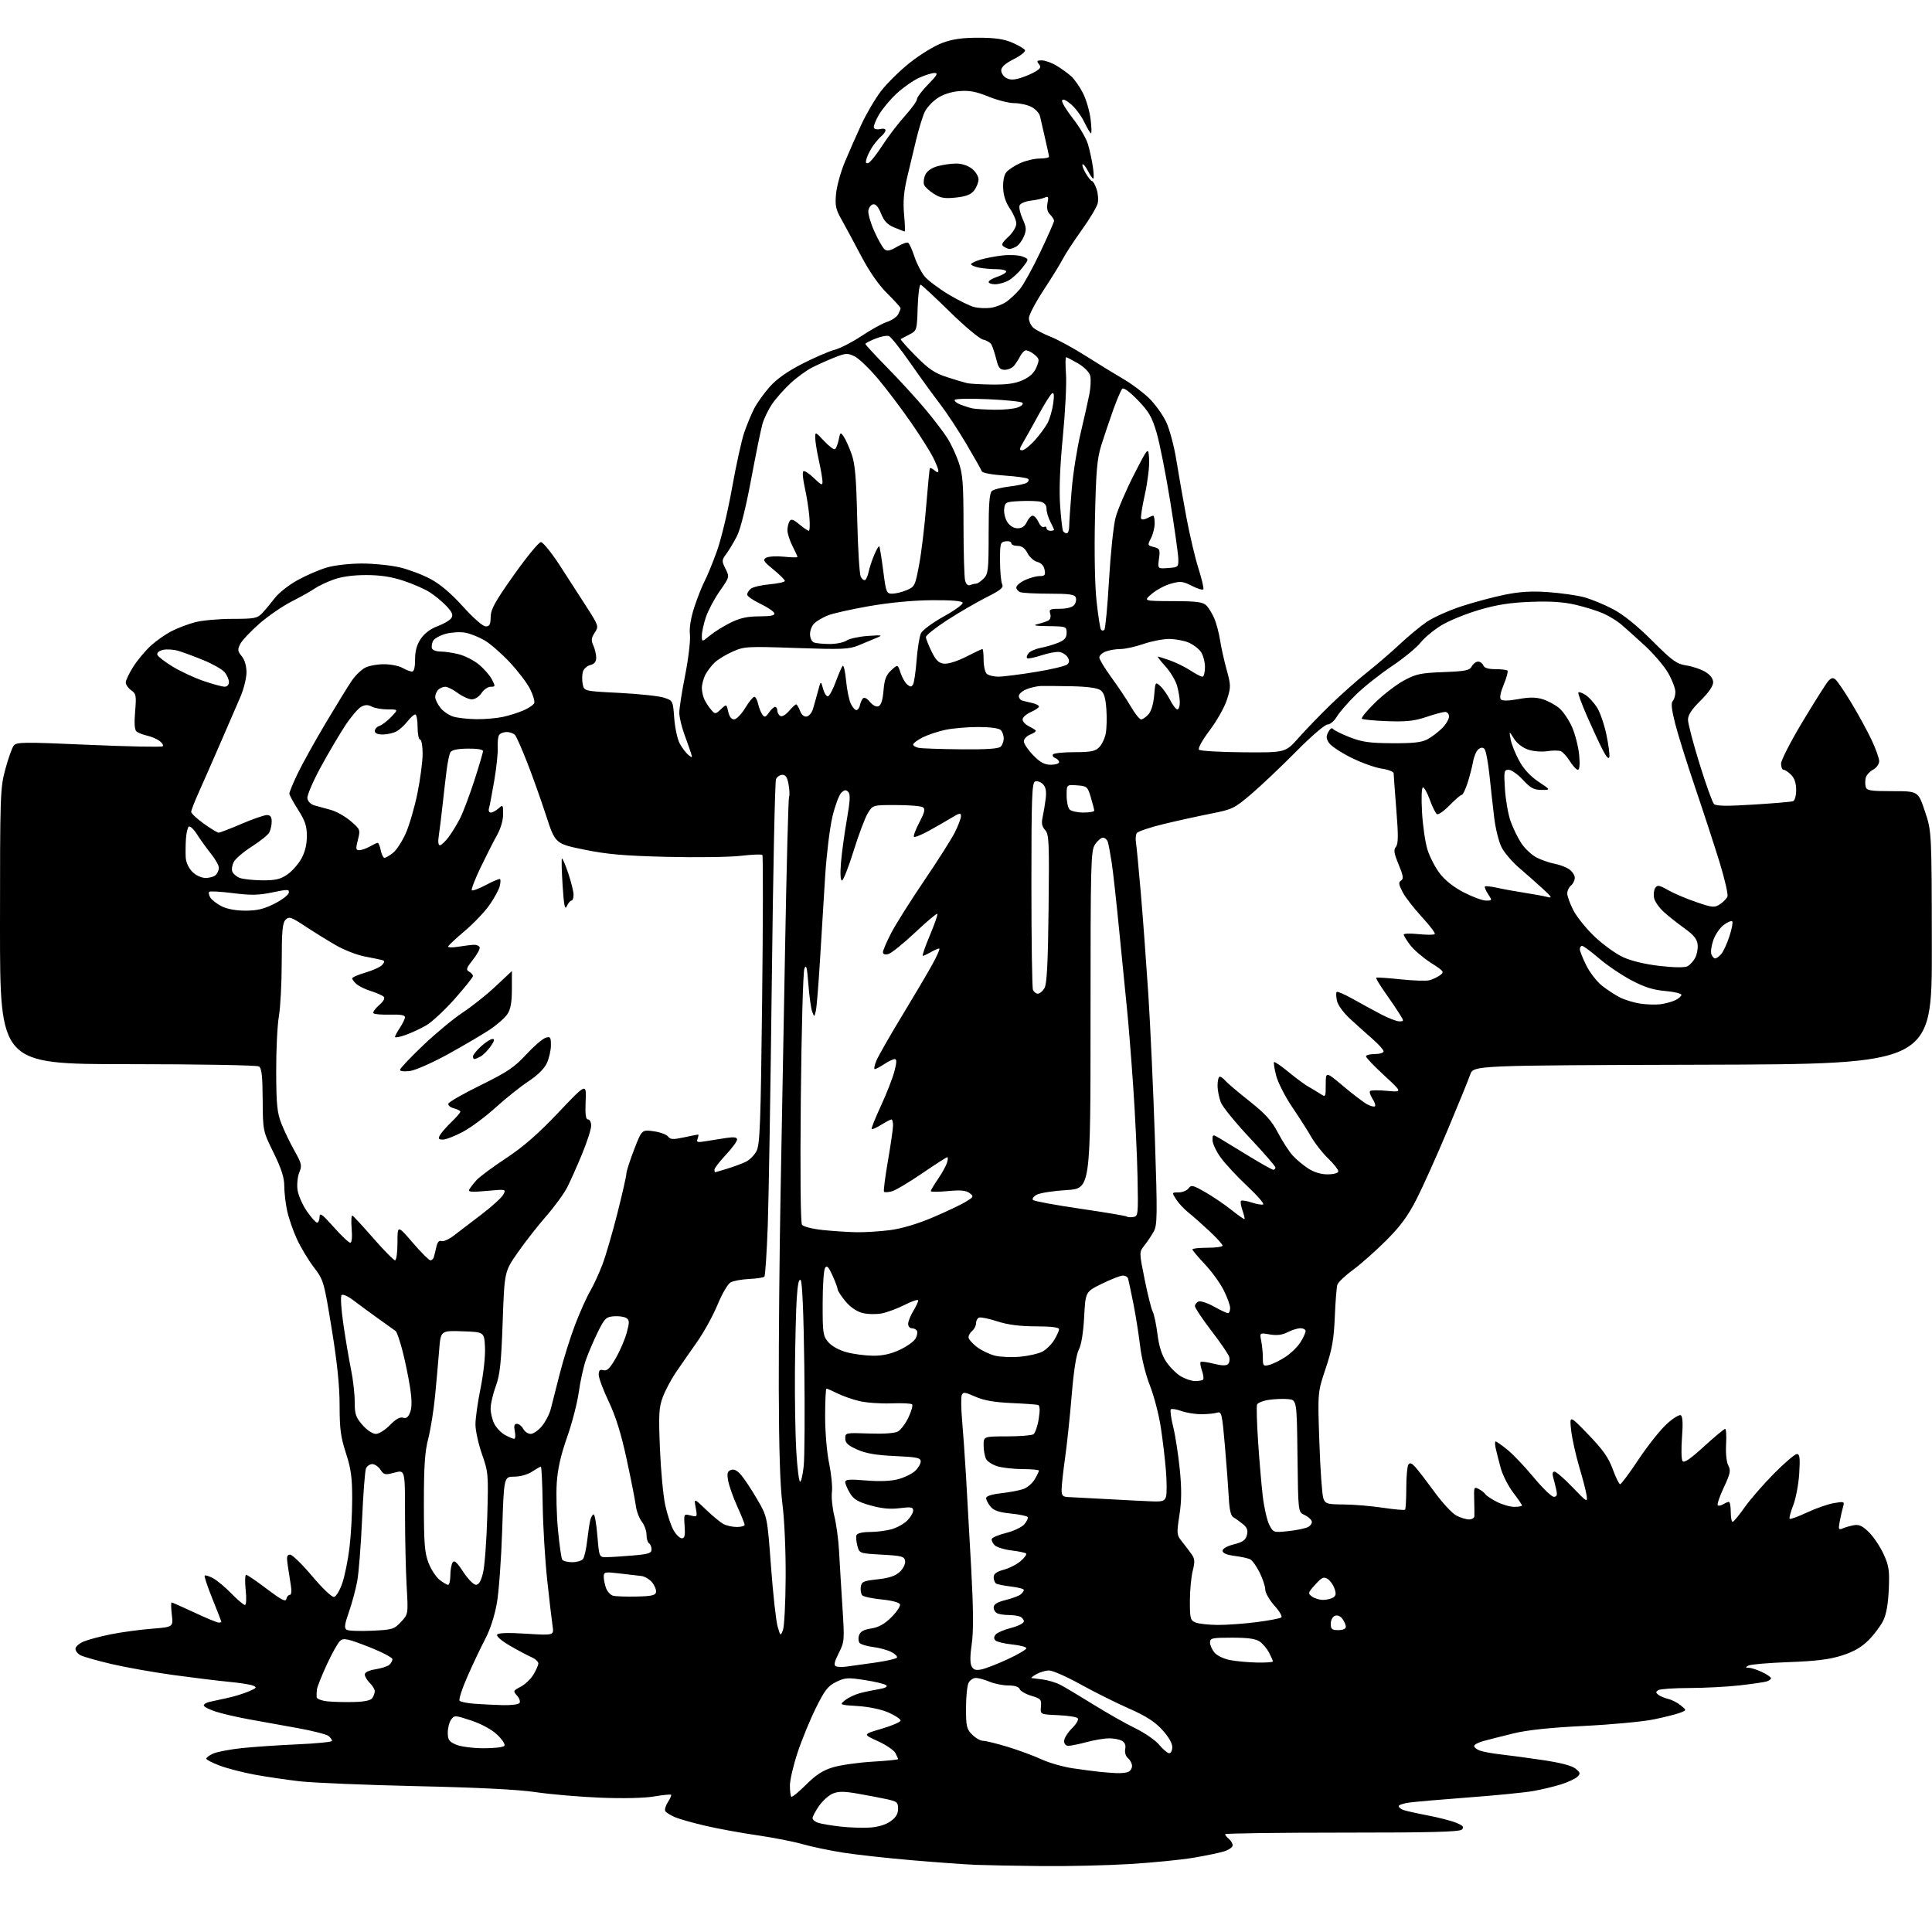 <?xml version="1.0" encoding="UTF-8" standalone="no"?>
<svg 
  version="1.1" 
  xmlns="http://www.w3.org/2000/svg" 
  xmlns:xlink="http://www.w3.org/1999/xlink" 
  xmlns:svg="http://www.w3.org/2000/svg"
  xmlns:rdf="http://www.w3.org/1999/02/22-rdf-syntax-ns#"
  xmlns:cc="http://creativecommons.org/ns#"
  xmlns:dc="http://purl.org/dc/elements/1.1/"
  viewBox="0 0 768 768"
  width="768"
  height="768"
>
<style>svg {background-color: white; }</style>"
<path stroke="none" fill="black" fill-rule="evenodd" d="M414.00,741.79C403.82,741.69 392.12,741.47 388.00,741.31C383.88,741.15 372.40,740.32 362.50,739.47C352.60,738.63 340.23,737.26 335.00,736.43C329.77,735.60 322.57,734.09 319.00,733.07C315.43,732.05 307.32,730.46 301.00,729.55C294.68,728.63 285.48,726.95 280.57,725.82C275.66,724.68 270.18,723.14 268.39,722.39C266.60,721.64 264.84,720.55 264.48,719.97C264.12,719.39 264.58,717.77 265.49,716.37C266.41,714.97 266.98,713.65 266.77,713.44C266.56,713.22 263.48,713.54 259.94,714.13C256.02,714.79 247.62,714.97 238.50,714.60C230.25,714.26 218.78,713.28 213.00,712.41C206.06,711.37 189.95,710.56 165.50,710.02C145.15,709.56 124.22,708.69 119.00,708.08C113.78,707.47 105.74,706.28 101.15,705.44C96.56,704.59 90.37,702.99 87.40,701.88C84.43,700.77 82.00,699.51 82.00,699.09C82.00,698.67 83.23,697.76 84.72,697.08C86.22,696.40 91.28,695.43 95.97,694.92C100.66,694.42 110.69,693.73 118.25,693.40C125.81,693.07 132.00,692.45 132.00,692.02C132.00,691.59 131.37,690.72 130.60,690.08C129.82,689.44 124.31,688.03 118.35,686.95C112.38,685.87 103.67,684.30 99.00,683.46C94.33,682.62 88.36,681.24 85.75,680.39C83.14,679.54 81.00,678.43 81.00,677.94C81.00,677.44 82.01,676.81 83.25,676.53C84.49,676.25 87.68,675.55 90.34,674.98C93.00,674.42 96.83,673.24 98.84,672.38C102.09,670.99 102.27,670.72 100.50,670.03C99.40,669.60 95.12,668.93 91.00,668.55C86.88,668.16 76.97,666.95 69.00,665.86C61.02,664.77 49.87,662.78 44.20,661.45C38.54,660.11 33.03,658.55 31.95,657.97C30.88,657.40 30.00,656.25 30.00,655.41C30.00,654.58 31.46,653.29 33.25,652.54C35.04,651.79 39.88,650.50 44.00,649.67C48.12,648.84 55.41,647.84 60.19,647.46C68.88,646.77 68.88,646.77 68.30,641.89C67.98,639.20 67.95,637.00 68.22,637.00C68.50,637.00 72.56,638.80 77.26,641.00C81.95,643.20 86.29,645.00 86.90,645.00C87.50,645.00 88.00,644.86 88.00,644.69C88.00,644.53 86.40,640.42 84.45,635.58C82.49,630.73 81.10,626.56 81.36,626.31C81.61,626.06 83.09,626.52 84.66,627.35C86.22,628.17 89.51,630.90 91.96,633.42C94.41,635.94 96.84,638.00 97.35,638.00C97.90,638.00 98.02,635.50 97.66,632.00C97.31,628.70 97.40,626.00 97.84,626.00C98.29,626.00 101.99,628.53 106.08,631.63C111.79,635.96 113.57,636.88 113.82,635.63C114.00,634.73 114.61,634.00 115.18,634.00C115.82,634.00 115.99,632.56 115.62,630.25C115.29,628.19 114.73,624.59 114.38,622.25C113.86,618.77 114.03,618.00 115.32,618.00C116.19,618.00 120.14,621.85 124.10,626.55C128.28,631.51 131.92,634.97 132.80,634.80C133.63,634.63 135.10,632.17 136.07,629.32C137.04,626.47 138.32,620.17 138.91,615.32C139.51,610.47 140.00,601.72 140.00,595.88C140.00,587.25 139.53,583.82 137.50,577.60C135.44,571.28 135.00,567.98 135.00,558.74C135.00,550.94 134.05,541.68 131.86,528.26C128.77,509.30 128.66,508.90 124.74,503.74C122.55,500.86 119.52,495.80 118.00,492.50C116.48,489.20 114.74,484.12 114.12,481.20C113.50,478.29 113.00,473.87 113.00,471.39C113.00,468.11 111.84,464.52 108.75,458.22C104.50,449.56 104.50,449.56 104.42,437.20C104.36,427.66 104.02,424.63 102.92,423.93C102.13,423.43 79.08,423.02 50.75,423.02C0.00,423.00 0.00,423.00 0.00,368.32C0.00,315.97 0.09,313.30 2.09,305.88C3.24,301.62 4.73,297.39 5.40,296.47C6.51,294.95 8.86,294.92 35.30,296.08C51.08,296.77 64.30,297.03 64.67,296.66C65.05,296.29 64.49,295.33 63.43,294.54C62.37,293.74 60.15,292.80 58.50,292.43C56.85,292.07 54.97,291.34 54.31,290.82C53.50,290.16 53.31,287.69 53.71,282.88C54.25,276.51 54.11,275.76 52.15,274.39C50.97,273.56 50.00,272.16 50.00,271.28C50.00,270.40 51.38,267.52 53.07,264.89C54.76,262.26 57.89,258.53 60.03,256.60C62.16,254.67 65.84,252.10 68.20,250.89C70.57,249.68 74.75,248.09 77.50,247.36C80.25,246.62 86.91,246.02 92.30,246.01C101.25,246.00 102.28,245.80 104.30,243.67C105.51,242.38 107.74,239.70 109.26,237.71C110.77,235.72 114.82,232.53 118.26,230.63C121.69,228.73 126.94,226.46 129.93,225.59C133.05,224.68 139.01,224.01 143.93,224.01C148.64,224.02 155.38,224.71 158.91,225.54C162.43,226.37 167.93,228.44 171.12,230.15C174.97,232.20 179.34,235.90 184.05,241.12C188.23,245.75 191.95,249.00 193.08,249.00C194.62,249.00 195.01,248.26 195.05,245.25C195.10,242.17 196.76,239.17 204.32,228.50C209.39,221.35 214.20,215.50 215.02,215.50C215.83,215.50 219.20,219.65 222.50,224.72C225.80,229.78 230.66,237.31 233.29,241.43C238.00,248.80 238.06,248.98 236.40,251.51C235.04,253.59 234.93,254.56 235.86,256.59C236.49,257.97 237.00,260.15 237.00,261.44C237.00,263.07 236.28,263.96 234.62,264.38C233.31,264.71 231.98,265.95 231.67,267.14C231.36,268.33 231.35,270.52 231.65,272.01C232.20,274.73 232.20,274.73 246.26,275.44C253.99,275.84 261.94,276.68 263.91,277.33C267.50,278.50 267.50,278.50 268.02,285.50C268.31,289.35 269.29,293.88 270.20,295.57C271.12,297.26 272.65,299.29 273.61,300.07C275.17,301.36 275.28,301.30 274.72,299.50C274.38,298.40 273.19,295.02 272.08,292.00C270.97,288.98 270.05,285.10 270.03,283.39C270.01,281.68 271.06,274.93 272.36,268.39C273.66,261.81 274.51,254.62 274.26,252.30C273.96,249.58 274.58,245.73 276.02,241.30C277.25,237.56 279.08,232.93 280.10,231.00C281.12,229.07 283.33,223.68 285.01,219.00C286.69,214.32 289.38,203.07 290.99,194.00C292.61,184.93 294.79,175.00 295.84,171.95C296.89,168.90 298.66,164.63 299.77,162.45C300.89,160.28 303.64,156.41 305.89,153.86C308.64,150.73 312.85,147.73 318.74,144.70C323.56,142.22 329.40,139.68 331.72,139.07C334.03,138.45 338.89,135.96 342.50,133.54C346.11,131.12 350.63,128.62 352.54,127.99C354.45,127.36 356.46,126.01 357.01,124.99C357.55,123.97 358.00,122.86 358.00,122.52C358.00,122.19 355.61,119.54 352.69,116.64C349.22,113.21 345.56,107.92 342.15,101.44C339.27,95.97 335.77,89.47 334.37,87.00C332.22,83.20 331.91,81.64 332.35,77.00C332.64,73.97 334.20,68.33 335.81,64.47C337.42,60.60 340.38,53.88 342.39,49.53C344.40,45.19 347.94,39.16 350.27,36.14C352.60,33.12 357.74,28.06 361.70,24.91C365.66,21.76 371.42,18.24 374.49,17.09C378.61,15.55 382.40,15.00 388.95,15.00C395.48,15.00 399.02,15.51 402.31,16.92C404.77,17.97 407.07,19.31 407.43,19.88C407.79,20.47 405.88,22.04 403.04,23.48C399.59,25.23 398.00,26.65 398.00,27.98C398.00,29.05 398.92,30.42 400.05,31.03C401.55,31.83 403.09,31.81 405.80,30.95C407.83,30.30 410.54,29.12 411.82,28.32C413.68,27.15 413.90,26.58 412.94,25.43C411.97,24.26 412.18,24.00 414.13,24.00C415.43,24.01 418.07,24.95 420.00,26.11C421.93,27.26 424.56,29.18 425.85,30.35C427.14,31.53 429.23,34.53 430.50,37.02C431.76,39.50 433.12,44.11 433.51,47.27C433.91,50.42 433.99,53.00 433.70,53.00C433.42,53.00 432.20,50.99 431.01,48.52C429.82,46.06 427.43,42.86 425.71,41.41C423.75,39.76 422.43,39.21 422.19,39.94C421.97,40.59 423.92,43.82 426.51,47.12C429.11,50.43 431.80,55.01 432.48,57.32C433.16,59.62 434.04,63.64 434.42,66.25C434.81,68.86 434.88,71.00 434.59,71.00C434.29,71.00 433.33,69.61 432.45,67.91C431.57,66.21 430.62,65.05 430.33,65.34C430.04,65.63 430.62,67.24 431.62,68.93C432.62,70.62 433.74,72.00 434.12,72.00C434.50,72.00 435.29,73.40 435.89,75.12C436.49,76.83 436.69,79.42 436.34,80.87C435.99,82.32 433.12,87.10 429.96,91.50C426.81,95.90 423.48,100.99 422.56,102.80C421.64,104.62 418.22,110.18 414.95,115.16C411.68,120.14 409.00,125.22 409.00,126.45C409.00,127.68 409.79,129.40 410.75,130.27C411.71,131.13 414.82,132.75 417.65,133.87C420.49,134.98 426.92,138.51 431.95,141.70C436.98,144.89 443.66,148.99 446.80,150.81C449.93,152.64 454.43,156.01 456.79,158.31C459.16,160.62 462.19,164.84 463.55,167.69C464.90,170.54 466.71,177.29 467.58,182.69C468.45,188.09 470.25,198.35 471.58,205.50C472.92,212.65 475.09,221.87 476.41,226.00C477.73,230.12 478.60,233.83 478.35,234.24C478.10,234.65 476.05,234.05 473.81,232.90C470.19,231.05 469.24,230.95 465.45,232.02C463.09,232.67 459.67,234.50 457.84,236.07C454.50,238.92 454.50,238.92 466.18,238.96C475.83,238.99 478.15,239.30 479.57,240.71C480.51,241.65 481.94,244.01 482.76,245.96C483.57,247.91 484.58,251.75 485.00,254.50C485.42,257.25 486.58,262.50 487.59,266.16C489.33,272.50 489.34,273.09 487.72,278.16C486.78,281.10 483.70,286.57 480.87,290.32C477.87,294.31 476.11,297.51 476.63,298.03C477.12,298.52 485.05,298.98 494.25,299.05C510.99,299.18 510.99,299.18 516.17,293.34C519.01,290.13 524.75,284.19 528.92,280.13C533.09,276.08 539.65,270.27 543.50,267.22C547.35,264.16 553.20,259.13 556.50,256.02C559.80,252.92 564.61,248.94 567.20,247.18C569.78,245.42 575.97,242.64 580.94,241.02C585.91,239.39 593.68,237.31 598.20,236.40C604.24,235.18 608.81,234.91 615.46,235.38C620.43,235.74 626.81,236.64 629.63,237.39C632.45,238.14 637.63,240.27 641.13,242.11C645.30,244.30 650.70,248.65 656.74,254.67C664.85,262.76 666.50,263.95 670.38,264.53C672.81,264.90 676.19,266.05 677.90,267.08C679.92,268.32 681.00,269.77 681.00,271.27C681.00,272.71 679.13,275.42 676.00,278.50C672.46,281.99 671.00,284.21 671.00,286.11C671.00,287.59 673.07,295.48 675.60,303.65C678.13,311.82 680.71,319.01 681.35,319.62C682.18,320.44 686.52,320.50 697.00,319.84C704.98,319.35 712.06,318.74 712.75,318.50C713.47,318.25 714.00,316.36 714.00,314.03C714.00,311.33 713.34,309.34 712.00,308.00C710.90,306.90 709.55,306.00 709.00,306.00C708.45,306.00 708.00,304.90 708.00,303.55C708.00,302.21 711.87,294.67 716.60,286.80C721.33,278.94 725.90,271.71 726.75,270.75C727.94,269.42 728.63,269.27 729.67,270.14C730.41,270.76 733.25,274.95 735.97,279.45C738.68,283.94 742.28,290.52 743.95,294.06C745.63,297.60 747.00,301.44 747.00,302.58C747.00,303.76 745.95,305.22 744.58,305.95C743.26,306.67 741.95,308.09 741.68,309.12C741.41,310.16 741.39,311.79 741.64,312.75C742.04,314.27 743.43,314.50 752.30,314.50C762.50,314.50 762.50,314.50 765.18,322.50C767.87,330.50 767.87,330.50 767.93,376.74C768.00,422.99 768.00,422.99 676.85,423.24C585.70,423.50 585.70,423.50 584.43,427.17C583.73,429.19 579.69,439.09 575.46,449.17C571.23,459.25 565.71,471.55 563.19,476.50C559.71,483.34 556.81,487.31 551.06,493.07C546.90,497.24 540.95,502.51 537.82,504.80C534.70,507.08 531.91,509.75 531.61,510.73C531.31,511.70 530.85,517.46 530.60,523.53C530.23,532.44 529.53,536.37 526.96,544.03C523.78,553.50 523.78,553.50 524.47,573.38C524.84,584.32 525.56,594.33 526.05,595.63C526.88,597.81 527.52,598.00 534.23,598.05C538.23,598.08 545.23,598.67 549.78,599.36C554.34,600.04 558.27,600.39 558.53,600.13C558.79,599.88 559.01,596.03 559.02,591.58C559.02,587.14 559.39,582.93 559.83,582.24C560.43,581.30 561.14,581.55 562.67,583.24C563.78,584.48 567.23,588.97 570.33,593.21C573.43,597.46 577.30,601.62 578.93,602.46C580.56,603.31 582.82,604.00 583.95,604.00C585.08,604.00 586.04,603.44 586.09,602.75C586.13,602.06 586.10,599.10 586.01,596.17C585.86,591.12 585.95,590.90 587.87,591.93C588.98,592.52 590.17,593.46 590.51,594.02C590.86,594.57 592.89,595.92 595.03,597.01C597.17,598.11 600.29,599.00 601.96,599.00C603.63,599.00 605.00,598.75 605.00,598.44C605.00,598.13 603.41,595.80 601.48,593.27C599.54,590.73 597.33,586.37 596.56,583.58C595.80,580.78 594.90,577.26 594.57,575.75C594.23,574.24 594.22,573.00 594.54,573.00C594.86,573.00 596.94,574.46 599.17,576.25C601.40,578.04 606.11,582.99 609.64,587.25C613.17,591.51 616.78,595.00 617.65,595.00C618.87,595.00 619.11,594.35 618.65,592.25C618.32,590.74 617.76,588.49 617.41,587.25C617.00,585.82 617.20,585.00 617.96,585.00C618.61,585.00 621.85,587.81 625.15,591.25C630.84,597.18 631.12,597.35 630.71,594.50C630.48,592.85 629.14,587.67 627.74,582.99C626.35,578.31 624.91,571.78 624.55,568.49C623.89,562.50 623.89,562.50 631.40,570.28C637.21,576.30 639.41,579.41 641.09,584.03C642.29,587.31 643.61,590.00 644.03,590.00C644.45,590.00 647.73,585.59 651.32,580.20C654.91,574.81 659.91,568.49 662.45,566.16C664.98,563.82 667.55,562.22 668.15,562.59C668.89,563.05 669.05,565.92 668.62,571.39C668.28,575.85 668.36,580.07 668.82,580.77C669.41,581.68 671.79,580.08 677.34,575.02C681.57,571.16 685.37,568.00 685.77,568.00C686.17,568.00 686.34,570.76 686.15,574.14C685.95,577.74 686.31,581.22 687.03,582.56C688.09,584.53 687.83,585.77 685.19,591.40C683.50,595.01 682.46,598.16 682.86,598.41C683.26,598.66 684.25,598.45 685.05,597.95C685.85,597.44 686.84,597.02 687.25,597.02C687.66,597.01 688.00,598.80 688.00,601.00C688.00,603.20 688.34,604.98 688.75,604.95C689.16,604.93 691.30,602.35 693.50,599.22C695.70,596.09 700.96,590.04 705.19,585.77C709.42,581.49 713.51,578.00 714.29,578.00C715.42,578.00 715.61,579.52 715.22,585.75C714.95,590.01 713.88,595.70 712.83,598.38C711.78,601.06 711.15,603.48 711.41,603.75C711.68,604.02 714.80,602.88 718.33,601.23C721.87,599.57 726.68,597.89 729.03,597.50C733.16,596.80 733.27,596.85 732.61,599.14C732.23,600.44 731.64,603.04 731.30,604.92C730.74,608.00 730.87,608.26 732.59,607.53C733.64,607.08 735.66,606.52 737.08,606.27C739.03,605.93 740.49,606.65 743.00,609.15C744.83,610.99 747.43,614.88 748.76,617.80C750.88,622.42 751.15,624.24 750.82,631.80C750.57,637.57 749.83,641.76 748.61,644.24C747.60,646.30 744.98,649.79 742.78,651.99C739.91,654.86 736.90,656.58 732.14,658.10C727.17,659.67 721.86,660.33 711.00,660.72C703.02,661.01 695.83,661.63 695.00,662.09C693.73,662.81 693.76,662.94 695.22,662.97C696.16,662.99 698.52,663.76 700.47,664.69C702.41,665.61 704.00,666.71 704.00,667.12C704.00,667.53 703.21,668.11 702.25,668.41C701.29,668.70 696.45,669.41 691.50,669.97C686.55,670.53 677.55,670.99 671.50,671.01C665.45,671.02 659.92,671.40 659.20,671.85C658.14,672.53 658.14,672.86 659.20,673.70C659.92,674.26 661.68,675.01 663.12,675.35C664.57,675.69 666.82,676.85 668.12,677.91C670.50,679.84 670.50,679.84 667.84,680.86C666.38,681.42 661.67,682.61 657.38,683.49C653.09,684.38 640.59,685.55 629.61,686.09C616.02,686.77 607.06,687.72 601.57,689.07C597.13,690.16 591.81,691.51 589.75,692.07C587.69,692.62 586.00,693.52 586.00,694.06C586.00,694.61 587.01,695.43 588.25,695.89C589.49,696.35 593.20,697.03 596.50,697.40C599.80,697.77 607.36,698.78 613.29,699.66C620.32,700.70 624.86,701.88 626.29,703.06C628.25,704.66 628.33,705.04 627.00,706.32C626.17,707.11 623.25,708.47 620.50,709.33C617.75,710.19 612.80,711.38 609.50,711.96C606.20,712.55 594.73,713.69 584.00,714.49C573.27,715.30 562.59,716.22 560.25,716.54C557.91,716.86 556.00,717.50 556.00,717.95C556.00,718.41 556.79,719.09 557.75,719.46C558.71,719.83 563.09,720.81 567.48,721.65C571.87,722.48 577.01,723.81 578.90,724.60C581.63,725.74 582.10,726.30 581.12,727.27C580.19,728.21 568.81,728.50 533.45,728.50C507.90,728.50 487.00,728.78 487.00,729.13C487.00,729.47 487.68,730.32 488.50,731.00C489.32,731.68 490.00,732.83 490.00,733.54C490.00,734.26 488.54,735.32 486.75,735.90C484.96,736.48 479.45,737.64 474.50,738.47C469.55,739.31 458.07,740.44 449.00,740.99C439.93,741.54 424.18,741.90 414.00,741.79zM345.74,726.49C349.06,726.27 352.09,725.36 353.99,724.00C356.13,722.48 357.00,721.04 357.00,719.01C357.00,716.42 356.57,716.07 352.25,715.15C349.64,714.59 344.45,713.61 340.72,712.96C335.48,712.05 333.28,712.06 331.04,712.98C329.45,713.64 326.99,715.85 325.57,717.89C324.16,719.94 323.00,722.12 323.00,722.74C323.00,723.36 324.01,724.20 325.25,724.60C326.49,725.01 330.43,725.67 334.00,726.08C337.57,726.49 342.86,726.67 345.74,726.49zM320.40,709.47C324.35,705.52 327.08,703.75 331.10,702.54C334.07,701.64 341.11,700.64 346.75,700.30C352.39,699.97 357.00,699.51 357.00,699.28C357.00,699.06 356.51,697.95 355.91,696.83C355.31,695.71 352.15,693.58 348.89,692.10C342.96,689.41 342.96,689.41 350.48,687.20C354.62,685.98 358.00,684.52 358.00,683.94C358.00,683.36 355.86,681.94 353.25,680.78C350.42,679.52 345.50,678.48 341.07,678.19C333.66,677.72 333.64,677.71 335.91,675.87C337.17,674.85 339.84,673.59 341.85,673.05C343.86,672.52 347.25,671.81 349.38,671.47C351.71,671.10 352.90,670.50 352.35,669.95C351.85,669.45 348.04,668.51 343.87,667.87C337.02,666.80 335.94,666.87 332.40,668.59C329.11,670.20 327.84,671.83 324.30,679.00C321.99,683.67 318.72,691.63 317.05,696.68C315.37,701.73 314.00,707.61 314.00,709.76C314.00,711.91 314.25,713.91 314.55,714.22C314.85,714.52 317.49,712.38 320.40,709.47zM443.67,704.84C445.41,704.93 447.55,704.73 448.42,704.39C449.29,704.06 450.00,702.99 450.00,702.02C450.00,701.04 449.29,699.65 448.42,698.93C447.49,698.16 447.02,696.66 447.29,695.28C447.59,693.71 447.13,692.61 445.93,691.96C444.94,691.43 442.64,691.01 440.82,691.01C438.99,691.02 435.02,691.69 432.00,692.50C428.98,693.31 425.71,693.98 424.75,693.99C423.69,694.00 423.00,693.25 423.00,692.08C423.00,691.02 424.41,688.74 426.14,687.02C427.97,685.19 428.91,683.51 428.39,682.99C427.90,682.50 424.35,681.97 420.50,681.80C413.50,681.50 413.50,681.50 413.79,678.42C414.06,675.60 413.74,675.24 409.99,674.11C407.74,673.44 405.64,672.24 405.34,671.44C404.99,670.52 403.36,670.00 400.86,670.00C398.70,670.00 395.32,669.33 393.35,668.50C391.37,667.67 388.93,667.00 387.91,667.00C386.90,667.00 385.60,667.87 385.04,668.93C384.47,670.00 384.00,674.52 384.00,678.98C384.00,686.26 384.25,687.34 386.45,689.55C387.80,690.90 389.75,692.00 390.78,692.00C391.81,692.00 396.21,693.08 400.57,694.40C404.93,695.73 410.98,697.96 414.00,699.36C417.02,700.76 422.65,702.37 426.50,702.93C430.35,703.50 435.07,704.12 437.00,704.32C438.93,704.52 441.93,704.75 443.67,704.84zM464.75,696.93C465.44,696.97 466.00,695.87 466.00,694.48C466.00,692.92 464.45,690.28 461.95,687.57C459.00,684.36 455.44,682.09 448.70,679.13C443.64,676.90 435.00,672.59 429.50,669.54C424.00,666.49 418.38,664.02 417.00,664.04C415.63,664.05 413.38,664.71 412.00,665.50C410.62,666.29 409.73,666.98 410.00,667.04C410.27,667.09 412.25,667.35 414.38,667.61C416.51,667.87 419.66,668.80 421.38,669.68C423.10,670.56 429.00,674.08 434.50,677.49C440.00,680.91 447.55,685.20 451.29,687.01C455.02,688.83 459.30,691.78 460.79,693.58C462.28,695.38 464.06,696.89 464.75,696.93zM192.19,694.96C196.52,694.98 200.17,694.54 200.53,693.95C200.89,693.38 199.57,691.39 197.61,689.54C195.45,687.50 191.42,685.31 187.36,683.95C180.91,681.81 180.62,681.79 179.34,683.56C178.60,684.56 178.00,686.89 178.00,688.74C178.00,691.57 178.51,692.32 181.25,693.51C183.08,694.31 187.85,694.94 192.19,694.96zM199.69,677.82C203.18,677.92 206.17,677.54 206.54,676.94C206.90,676.35 206.44,675.03 205.51,674.01C203.90,672.24 203.98,672.06 206.95,670.52C208.68,669.63 210.97,667.46 212.04,665.70C213.11,663.94 213.99,661.93 214.00,661.23C214.00,660.53 212.76,659.41 211.25,658.75C209.74,658.09 205.90,656.04 202.73,654.21C199.39,652.28 197.24,650.43 197.62,649.81C198.07,649.08 201.81,648.96 209.26,649.43C220.23,650.12 220.23,650.12 219.65,646.31C219.33,644.21 218.37,635.98 217.51,628.00C216.66,620.02 215.85,606.64 215.73,598.25C215.60,589.87 215.28,583.01 215.00,583.01C214.72,583.01 213.15,583.91 211.50,585.00C209.74,586.17 206.81,586.99 204.41,586.99C200.32,587.00 200.32,587.00 199.64,607.96C199.27,619.49 198.32,632.63 197.53,637.17C196.65,642.21 194.86,647.76 192.92,651.46C191.17,654.78 187.98,661.51 185.83,666.40C183.67,671.30 182.26,675.66 182.70,676.09C183.14,676.53 185.75,677.05 188.50,677.26C191.25,677.47 196.29,677.72 199.69,677.82zM140.82,676.57C145.09,676.45 147.43,675.93 148.05,674.95C148.56,674.15 148.98,672.94 148.98,672.25C148.99,671.56 148.10,670.10 147.00,669.00C145.90,667.90 145.00,666.38 145.00,665.63C145.00,664.79 146.63,663.99 149.20,663.58C151.51,663.21 153.99,662.43 154.70,661.83C155.42,661.24 156.00,660.21 156.00,659.55C156.00,658.89 151.70,656.66 146.43,654.60C138.35,651.44 136.62,651.07 135.28,652.18C134.40,652.91 131.99,657.19 129.91,661.69C127.84,666.20 126.06,670.70 125.96,671.69C125.85,672.69 125.82,674.04 125.88,674.69C125.95,675.35 127.91,676.08 130.25,676.32C132.59,676.56 137.34,676.67 140.82,676.57zM390.11,663.63C391.72,663.31 396.41,661.49 400.52,659.59C404.63,657.69 408.00,655.71 408.00,655.20C408.00,654.70 405.46,654.02 402.36,653.70C399.25,653.38 396.26,652.66 395.70,652.10C395.01,651.41 395.04,650.65 395.80,649.74C396.41,649.00 399.18,647.82 401.96,647.11C404.77,646.39 407.00,645.24 407.00,644.51C407.00,643.80 406.29,642.94 405.42,642.61C404.55,642.27 402.56,642.00 401.00,642.00C399.44,642.00 397.45,641.73 396.58,641.39C395.71,641.06 395.00,639.99 395.00,639.01C395.00,637.73 396.32,636.91 399.74,636.04C402.34,635.39 405.04,634.38 405.74,633.80C406.43,633.23 407.00,632.42 407.00,632.02C407.00,631.61 404.74,631.01 401.98,630.68C399.21,630.36 396.51,629.82 395.98,629.49C395.44,629.15 395.00,628.03 395.00,626.98C395.00,625.61 396.11,624.78 398.98,624.00C401.18,623.41 404.21,621.86 405.73,620.55C407.26,619.24 408.22,617.89 407.89,617.55C407.55,617.22 404.93,616.66 402.06,616.32C399.19,615.98 396.19,615.04 395.38,614.24C394.57,613.43 394.07,612.30 394.25,611.74C394.44,611.17 397.05,610.09 400.05,609.34C403.05,608.58 406.29,607.03 407.24,605.88C408.20,604.73 408.78,603.45 408.53,603.04C408.27,602.63 405.24,602.00 401.78,601.65C397.11,601.18 395.05,600.47 393.75,598.90C392.79,597.73 392.00,596.21 392.00,595.52C392.00,594.72 394.20,594.01 397.99,593.58C401.28,593.21 405.25,592.46 406.79,591.92C408.34,591.38 410.37,589.65 411.30,588.07C412.24,586.49 413.00,584.92 413.00,584.60C413.00,584.27 410.19,584.00 406.75,583.99C403.31,583.99 398.82,583.52 396.76,582.95C394.71,582.38 392.57,581.06 392.01,580.02C391.46,578.98 391.00,576.53 391.00,574.57C391.00,571.00 391.00,571.00 400.25,570.98C405.34,570.98 410.08,570.60 410.78,570.16C411.49,569.71 412.44,566.98 412.90,564.09C413.47,560.44 413.39,558.73 412.61,558.49C412.00,558.30 407.22,557.96 401.99,557.73C395.20,557.42 391.10,556.70 387.69,555.19C383.50,553.33 382.84,553.26 382.31,554.63C381.99,555.48 382.04,559.85 382.43,564.34C382.83,568.83 383.53,578.80 383.99,586.50C384.45,594.20 385.39,610.85 386.07,623.50C386.95,639.88 387.01,648.51 386.28,653.50C385.60,658.06 385.58,661.15 386.21,662.36C386.95,663.77 387.89,664.07 390.11,663.63zM336.50,662.50C338.15,662.28 343.22,661.57 347.76,660.93C352.31,660.29 356.26,659.39 356.55,658.93C356.83,658.46 355.81,657.45 354.28,656.68C352.75,655.91 349.53,655.02 347.13,654.72C344.72,654.41 342.32,653.72 341.78,653.18C341.24,652.64 341.10,651.26 341.47,650.10C341.95,648.58 343.28,647.82 346.32,647.35C349.30,646.88 351.60,645.60 354.34,642.87C356.45,640.77 357.99,638.48 357.76,637.78C357.51,637.01 354.64,636.23 350.54,635.82C346.80,635.45 343.31,634.71 342.79,634.19C342.26,633.66 341.98,632.17 342.17,630.87C342.46,628.75 343.17,628.43 348.89,627.80C353.47,627.29 355.95,626.45 357.68,624.83C359.04,623.56 359.96,621.69 359.79,620.54C359.53,618.71 358.60,618.45 350.57,618.00C341.65,617.50 341.64,617.50 340.82,614.50C340.38,612.85 340.22,610.94 340.47,610.25C340.76,609.49 342.81,609.00 345.72,608.99C348.35,608.99 352.24,608.50 354.38,607.91C356.51,607.32 359.32,605.77 360.63,604.46C361.93,603.16 363.00,601.36 363.00,600.47C363.00,599.10 362.19,598.96 357.66,599.52C353.86,600.00 350.49,599.68 346.04,598.43C341.07,597.04 339.38,596.03 337.89,593.59C336.85,591.89 336.01,589.90 336.00,589.16C336.00,588.09 337.68,587.96 344.27,588.51C349.65,588.96 354.12,588.78 357.02,588.01C359.49,587.36 362.51,585.88 363.75,584.74C364.99,583.59 366.00,581.89 366.00,580.96C366.00,579.50 364.54,579.20 355.75,578.80C348.26,578.46 344.22,577.77 340.75,576.22C337.07,574.59 336.00,573.59 336.00,571.81C336.00,569.54 336.15,569.51 345.39,569.84C351.15,570.05 355.61,569.75 356.91,569.05C358.08,568.42 359.98,565.89 361.14,563.42C362.31,560.95 362.95,558.62 362.58,558.25C362.21,557.87 358.44,557.70 354.20,557.86C349.96,558.02 344.25,557.60 341.50,556.93C338.75,556.26 334.83,554.87 332.79,553.85C330.75,552.83 328.84,552.00 328.54,552.00C328.24,552.00 328.00,556.97 328.00,563.04C328.00,569.26 328.70,577.45 329.60,581.79C330.47,586.03 330.97,591.14 330.70,593.15C330.44,595.16 330.87,599.43 331.66,602.65C332.46,605.87 333.30,612.10 333.53,616.50C333.77,620.90 334.36,630.80 334.86,638.50C335.74,652.13 335.70,652.62 333.40,657.17C331.68,660.58 331.38,661.99 332.27,662.38C332.95,662.67 334.85,662.72 336.50,662.50zM499.75,660.89C503.19,660.95 506.00,660.75 506.00,660.45C506.00,660.15 505.33,658.60 504.51,657.01C503.68,655.42 502.01,653.42 500.78,652.56C499.17,651.43 496.11,651.00 489.78,651.00C481.84,651.00 481.00,651.18 481.00,652.89C481.00,653.93 481.79,655.74 482.75,656.91C483.75,658.12 486.44,659.42 489.00,659.91C491.48,660.39 496.31,660.83 499.75,660.89zM311.23,648.00C311.77,646.62 312.26,637.17 312.31,627.00C312.37,616.45 311.82,603.99 311.04,598.00C310.11,590.93 309.64,575.90 309.58,552.00C309.54,532.48 309.85,498.05 310.27,475.50C310.69,452.95 311.52,408.19 312.10,376.03C312.68,343.86 313.39,317.19 313.66,316.74C313.94,316.29 313.86,314.14 313.49,311.96C313.00,309.06 312.34,308.00 311.02,308.00C310.03,308.00 308.88,308.79 308.47,309.75C308.06,310.71 307.31,346.60 306.81,389.50C306.31,432.40 305.58,476.35 305.20,487.17C304.81,497.99 304.20,507.14 303.84,507.50C303.47,507.86 300.77,508.27 297.84,508.41C294.90,508.55 291.59,509.15 290.48,509.74C289.34,510.35 287.06,514.22 285.23,518.66C283.45,522.97 279.77,529.65 277.05,533.50C274.34,537.35 270.58,542.75 268.71,545.50C266.83,548.25 264.49,552.66 263.50,555.29C261.92,559.48 261.78,562.09 262.33,575.79C262.68,584.43 263.63,594.59 264.45,598.36C265.27,602.13 266.77,606.63 267.78,608.36C268.79,610.09 270.26,611.50 271.06,611.50C272.16,611.50 272.42,610.37 272.15,606.62C271.81,601.75 271.82,601.74 274.52,602.42C277.20,603.09 277.23,603.04 276.55,599.30C275.85,595.50 275.85,595.50 280.68,600.13C283.33,602.68 286.48,605.27 287.68,605.88C288.89,606.50 291.25,607.00 292.93,607.00C294.62,607.00 296.00,606.61 296.00,606.14C296.00,605.66 294.69,602.38 293.08,598.85C291.48,595.31 289.86,590.75 289.48,588.72C288.91,585.71 289.11,584.90 290.55,584.34C291.77,583.87 293.03,584.50 294.62,586.35C295.89,587.82 298.75,592.14 300.97,595.95C305.01,602.86 305.01,602.86 306.48,622.68C307.29,633.58 308.47,644.30 309.10,646.50C310.22,650.41 310.27,650.44 311.23,648.00zM147.77,648.24C156.01,647.87 156.66,647.67 159.39,644.75C162.29,641.65 162.29,641.65 161.65,630.57C161.30,624.48 161.01,611.58 161.00,601.89C161.00,584.28 161.00,584.28 156.87,585.38C153.06,586.40 152.61,586.31 151.24,584.24C150.43,583.01 148.96,582.00 147.99,582.00C147.01,582.00 145.89,582.79 145.48,583.75C145.08,584.71 144.38,593.83 143.93,604.00C143.48,614.17 142.61,625.20 142.01,628.50C141.40,631.80 139.91,637.33 138.70,640.78C136.98,645.71 136.78,647.24 137.77,647.85C138.46,648.29 142.96,648.46 147.77,648.24zM532.00,648.00C533.81,648.00 535.00,647.48 535.00,646.69C535.00,645.97 534.39,644.55 533.64,643.53C532.81,642.39 531.65,641.92 530.64,642.31C529.72,642.66 529.00,644.04 529.00,645.47C529.00,647.61 529.46,648.00 532.00,648.00zM483.89,645.94C487.40,645.97 494.37,645.48 499.39,644.84C504.40,644.20 508.88,643.35 509.34,642.95C509.81,642.54 508.57,640.42 506.59,638.24C504.62,636.05 502.98,633.19 502.96,631.88C502.94,630.57 501.92,627.50 500.71,625.07C499.49,622.63 497.82,620.29 497.00,619.87C496.18,619.44 493.36,618.83 490.75,618.49C487.59,618.08 486.00,617.40 486.00,616.45C486.00,615.60 487.81,614.57 490.51,613.89C494.06,613.00 495.16,612.21 495.66,610.21C496.15,608.27 495.75,607.21 493.99,605.79C492.72,604.76 491.04,603.56 490.25,603.12C489.28,602.58 488.70,600.07 488.47,595.41C488.27,591.61 487.57,582.30 486.92,574.73C485.80,561.89 485.59,561.00 483.81,561.56C482.76,561.89 479.92,562.17 477.50,562.17C475.08,562.17 471.52,561.59 469.58,560.89C467.64,560.19 465.77,559.90 465.42,560.24C465.08,560.59 465.50,563.71 466.36,567.18C467.22,570.66 468.39,578.22 468.97,583.99C469.75,591.76 469.72,596.51 468.84,602.27C467.70,609.69 467.75,610.17 469.83,612.77C471.03,614.27 472.74,616.51 473.62,617.75C474.97,619.64 475.05,620.73 474.12,624.45C473.50,626.89 473.00,632.30 473.00,636.48C473.00,643.41 473.19,644.14 475.25,644.97C476.49,645.47 480.37,645.90 483.89,645.94zM525.94,635.98C527.35,635.98 529.16,635.55 529.96,635.04C531.08,634.33 531.20,633.48 530.46,631.41C529.93,629.92 528.69,628.21 527.69,627.60C526.19,626.69 525.37,627.07 522.81,629.92C519.90,633.15 519.83,633.40 521.56,634.67C522.56,635.40 524.53,635.99 525.94,635.98zM252.99,634.65C258.96,634.53 260.54,634.18 260.78,632.91C260.95,632.04 260.25,630.30 259.24,629.05C258.22,627.79 256.29,626.64 254.95,626.48C253.60,626.32 249.69,625.87 246.25,625.47C240.37,624.78 240.00,624.86 240.00,626.81C240.00,627.94 240.42,629.99 240.94,631.35C241.46,632.72 242.70,634.05 243.69,634.32C244.69,634.59 248.87,634.74 252.99,634.65zM178.13,630.00C178.61,630.00 179.01,628.31 179.02,626.25C179.02,624.19 179.43,621.87 179.91,621.11C180.58,620.05 181.61,620.97 184.15,624.84C185.99,627.66 188.25,629.97 189.17,629.98C190.33,629.99 191.19,628.57 192.01,625.25C192.65,622.64 193.41,612.62 193.69,603.00C194.18,586.06 194.12,585.26 191.60,578.08C190.17,573.99 189.00,568.66 189.00,566.23C189.00,563.80 189.92,557.30 191.04,551.78C192.19,546.14 192.96,539.07 192.79,535.62C192.50,529.50 192.50,529.50 183.84,529.21C175.18,528.92 175.18,528.92 174.57,536.71C174.24,541.00 173.50,549.23 172.94,555.00C172.37,560.77 171.14,568.42 170.21,572.00C168.89,577.03 168.50,582.80 168.50,597.50C168.50,613.51 168.79,617.25 170.33,621.24C171.33,623.85 173.31,626.88 174.71,627.99C176.12,629.10 177.66,630.00 178.13,630.00zM227.44,621.00C229.26,621.00 231.20,620.44 231.74,619.75C232.28,619.06 233.03,615.82 233.40,612.54C233.77,609.26 234.33,605.55 234.64,604.29C234.96,603.03 235.56,602.00 235.99,602.00C236.42,602.00 237.08,605.83 237.47,610.50C238.17,618.94 238.20,619.00 240.94,619.00C242.46,619.00 247.14,618.71 251.35,618.35C257.80,617.81 259.00,617.43 259.00,615.91C259.00,614.93 258.55,613.84 258.00,613.50C257.45,613.16 257.00,611.62 257.00,610.08C257.00,608.53 256.16,606.20 255.13,604.88C254.10,603.57 253.02,600.70 252.74,598.50C252.46,596.30 250.82,587.98 249.09,580.00C246.90,569.86 244.76,562.99 241.98,557.15C239.79,552.56 238.00,547.77 238.00,546.50C238.00,544.73 238.44,544.30 239.88,544.68C241.32,545.06 242.47,543.93 244.82,539.81C246.51,536.87 248.46,532.30 249.16,529.67C250.26,525.59 250.23,524.75 248.97,523.94C248.16,523.41 245.95,523.10 244.06,523.24C240.93,523.48 240.34,524.05 237.65,529.50C236.02,532.80 233.90,537.75 232.93,540.50C231.96,543.25 230.68,549.04 230.08,553.37C229.48,557.70 227.38,565.80 225.41,571.37C222.92,578.43 221.68,583.92 221.32,589.50C221.03,593.90 221.25,602.32 221.81,608.21C222.37,614.10 223.12,619.38 223.47,619.96C223.83,620.53 225.61,621.00 227.44,621.00zM512.14,608.64C515.41,608.30 518.95,607.56 520.01,607.00C521.06,606.43 521.69,605.36 521.41,604.62C521.12,603.88 519.80,602.77 518.46,602.17C516.04,601.06 516.04,601.06 515.77,578.78C515.50,556.50 515.50,556.50 512.03,556.17C510.12,555.99 506.67,556.12 504.37,556.47C502.06,556.81 499.96,557.66 499.70,558.34C499.43,559.03 499.62,565.65 500.11,573.05C500.60,580.45 501.43,590.20 501.96,594.72C502.49,599.25 503.66,604.37 504.55,606.11C506.18,609.24 506.23,609.26 512.14,608.64zM458.18,596.83C462.07,596.97 462.97,596.66 463.50,595.00C463.85,593.89 463.84,589.28 463.49,584.75C463.13,580.21 462.20,572.35 461.42,567.29C460.64,562.22 458.70,554.78 457.10,550.75C455.43,546.54 453.77,539.84 453.20,534.96C452.65,530.31 451.43,522.67 450.50,518.00C449.56,513.33 448.63,508.94 448.43,508.25C448.23,507.56 447.26,507.03 446.28,507.07C445.30,507.10 441.57,508.57 438.00,510.32C431.50,513.50 431.50,513.50 430.97,523.50C430.63,529.77 429.84,534.62 428.85,536.50C427.83,538.43 426.82,544.86 426.03,554.50C425.35,562.75 424.17,573.97 423.40,579.43C422.63,584.89 422.00,590.62 422.00,592.18C422.00,594.56 422.43,595.02 424.75,595.11C426.26,595.18 433.35,595.55 440.50,595.94C447.65,596.34 455.61,596.74 458.18,596.83zM318.05,589.00C318.48,589.00 319.13,586.19 319.49,582.75C319.85,579.31 319.96,561.52 319.73,543.20C319.46,522.31 318.92,509.52 318.28,508.88C317.57,508.17 317.08,510.48 316.71,516.17C316.42,520.75 316.10,533.62 316.00,544.77C315.91,555.92 316.15,570.43 316.54,577.02C316.94,583.61 317.61,589.00 318.05,589.00zM204.38,571.96C204.86,571.98 204.98,570.65 204.65,569.00C204.21,566.78 204.42,566.00 205.49,566.00C206.28,566.00 207.41,566.90 208.00,568.00C208.59,569.10 209.91,570.00 210.95,570.00C211.98,570.00 213.98,568.63 215.38,566.95C216.79,565.28 218.38,562.24 218.91,560.20C219.44,558.17 221.07,551.77 222.53,546.00C224.00,540.23 226.75,531.45 228.65,526.50C230.55,521.55 233.23,515.58 234.60,513.24C235.98,510.89 238.19,506.07 239.53,502.52C240.86,498.97 243.54,489.78 245.48,482.08C247.42,474.39 249.00,467.39 249.00,466.52C249.00,465.65 250.38,461.36 252.06,457.00C255.12,449.06 255.12,449.06 259.81,449.69C262.39,450.04 264.98,450.99 265.57,451.79C266.47,453.00 267.53,453.05 271.87,452.12C274.75,451.50 277.29,451.00 277.52,451.00C277.75,451.00 277.65,451.75 277.30,452.66C276.75,454.09 277.20,454.22 280.58,453.64C282.74,453.27 286.41,452.69 288.75,452.35C291.86,451.89 293.00,452.07 293.00,453.01C293.00,453.72 290.98,456.46 288.50,459.10C286.02,461.75 284.00,464.38 284.00,464.96C284.00,465.53 284.11,466.00 284.25,465.99C284.39,465.98 286.52,465.36 289.00,464.60C291.48,463.84 294.77,462.63 296.32,461.91C297.88,461.20 299.86,459.24 300.73,457.56C302.09,454.92 302.40,446.64 302.96,397.50C303.32,366.15 303.36,340.22 303.06,339.88C302.75,339.53 298.90,339.68 294.50,340.20C290.10,340.72 276.82,340.90 265.00,340.61C247.88,340.18 241.18,339.59 232.11,337.72C220.71,335.37 220.71,335.37 216.99,323.93C214.94,317.65 211.58,308.23 209.53,303.00C207.48,297.77 205.34,292.94 204.78,292.25C204.21,291.56 202.71,291.00 201.44,291.00C200.16,291.00 198.78,291.54 198.38,292.20C197.97,292.86 197.73,295.09 197.85,297.16C197.98,299.23 197.36,305.10 196.49,310.21C195.62,315.32 194.68,320.29 194.39,321.25C194.09,322.26 194.39,323.00 195.10,323.00C195.79,323.00 197.17,322.26 198.17,321.35C199.91,319.77 200.00,319.88 200.00,323.69C200.00,326.09 199.01,329.44 197.52,332.09C196.15,334.52 193.23,340.28 191.01,344.91C188.80,349.53 187.24,353.58 187.56,353.90C187.88,354.21 190.44,353.25 193.25,351.75C196.06,350.25 198.56,349.22 198.80,349.47C199.04,349.71 198.97,351.00 198.63,352.33C198.30,353.66 196.52,356.94 194.67,359.62C192.83,362.30 188.43,366.94 184.91,369.92C181.38,372.91 178.35,375.73 178.16,376.20C177.97,376.67 179.77,376.73 182.16,376.34C184.55,375.95 187.35,375.60 188.40,375.57C189.44,375.53 190.47,375.99 190.68,376.58C190.88,377.17 189.67,379.39 187.99,381.52C185.39,384.79 185.15,385.51 186.46,386.24C187.31,386.71 188.00,387.50 188.00,388.00C188.00,388.50 184.75,392.56 180.79,397.03C176.82,401.50 171.74,406.24 169.51,407.55C167.27,408.86 163.54,410.60 161.22,411.42C158.90,412.24 157.00,412.59 157.01,412.21C157.01,411.82 157.91,410.15 159.00,408.50C160.09,406.85 160.99,404.97 160.99,404.33C161.00,403.54 159.05,403.21 155.09,403.33C151.84,403.42 148.86,403.19 148.47,402.80C148.09,402.42 149.06,400.99 150.63,399.62C152.51,398.00 153.15,396.81 152.50,396.19C151.95,395.67 149.70,394.68 147.50,393.99C145.30,393.31 142.71,392.06 141.75,391.22C140.79,390.38 140.00,389.34 140.00,388.92C140.00,388.49 142.42,387.44 145.37,386.58C148.32,385.72 151.30,384.35 151.98,383.52C152.98,382.32 152.96,381.95 151.86,381.64C151.11,381.43 148.03,380.79 145.00,380.22C141.97,379.64 136.87,377.67 133.67,375.84C130.46,374.00 124.96,370.60 121.45,368.28C115.71,364.49 114.92,364.22 113.54,365.60C112.29,366.85 112.00,370.00 111.99,382.32C111.99,390.67 111.48,400.43 110.86,404.00C110.24,407.57 109.76,417.48 109.79,426.02C109.84,439.22 110.16,442.32 111.90,446.74C113.02,449.59 115.36,454.43 117.08,457.49C119.92,462.53 120.10,463.34 118.98,466.05C118.30,467.69 117.98,470.79 118.26,472.93C118.55,475.08 120.21,478.89 121.94,481.41C123.68,483.94 125.52,486.00 126.05,486.00C126.57,486.00 127.01,484.99 127.03,483.75C127.05,481.88 128.00,482.56 132.62,487.75C135.68,491.19 138.65,494.00 139.22,494.00C139.86,494.00 140.07,491.89 139.79,488.47C139.54,485.43 139.66,483.07 140.07,483.22C140.48,483.37 144.24,487.44 148.44,492.25C152.64,497.06 156.51,501.00 157.04,501.00C157.57,501.00 158.00,497.84 158.00,493.97C158.00,486.95 158.00,486.95 164.05,493.97C167.37,497.84 170.54,501.00 171.08,501.00C171.62,501.00 172.24,500.44 172.45,499.75C172.66,499.06 173.11,497.22 173.46,495.66C173.87,493.78 174.56,493.00 175.47,493.35C176.24,493.64 178.44,492.67 180.36,491.19C182.28,489.71 187.24,485.93 191.37,482.78C195.51,479.64 199.42,476.08 200.06,474.88C201.23,472.71 201.22,472.70 193.52,473.40C187.34,473.96 185.97,473.84 186.56,472.80C186.97,472.08 188.24,470.44 189.40,469.15C190.55,467.85 195.84,463.92 201.15,460.42C208.11,455.82 213.90,450.76 221.95,442.27C233.11,430.50 233.11,430.50 232.80,437.75C232.58,443.05 232.84,445.00 233.75,445.00C234.44,445.00 235.00,446.12 235.00,447.49C235.00,448.86 233.37,453.92 231.38,458.74C229.39,463.56 226.73,469.52 225.47,472.00C224.21,474.48 220.43,479.65 217.07,483.50C213.71,487.35 208.61,493.88 205.74,498.00C200.53,505.50 200.53,505.50 199.82,525.50C199.24,541.87 198.74,546.50 197.09,551.00C195.98,554.02 195.05,557.98 195.03,559.80C195.01,561.61 195.68,564.42 196.51,566.02C197.34,567.63 199.26,569.62 200.76,570.43C202.27,571.25 203.89,571.94 204.38,571.96zM149.41,570.00C150.62,570.00 153.14,568.42 155.00,566.50C157.30,564.13 158.98,563.18 160.20,563.56C161.51,563.98 162.28,563.39 163.04,561.39C163.77,559.48 163.76,556.51 163.01,551.57C162.42,547.68 161.08,541.17 160.03,537.10C158.98,533.02 157.74,529.42 157.27,529.10C156.81,528.77 153.74,526.58 150.46,524.23C147.18,521.89 142.73,518.61 140.57,516.96C138.37,515.28 136.26,514.34 135.78,514.82C135.30,515.30 135.62,520.47 136.52,526.59C137.40,532.59 138.77,540.65 139.56,544.50C140.35,548.35 141.00,554.07 141.00,557.22C141.00,562.18 141.41,563.39 144.10,566.47C145.89,568.50 148.14,570.00 149.41,570.00zM475.08,549.00C476.50,549.00 477.93,548.74 478.25,548.41C478.57,548.09 478.37,546.50 477.80,544.86C477.23,543.23 476.99,541.68 477.26,541.40C477.53,541.13 479.87,541.44 482.44,542.09C485.67,542.90 487.45,542.95 488.16,542.24C488.73,541.67 488.93,540.35 488.60,539.31C488.27,538.26 485.08,533.61 481.51,528.96C477.94,524.30 475.02,519.92 475.01,519.22C475.00,518.51 475.66,517.68 476.48,517.37C477.29,517.06 480.05,517.97 482.60,519.40C485.16,520.83 487.65,522.00 488.13,522.00C488.61,522.00 489.00,521.09 489.00,519.97C489.00,518.85 487.83,515.62 486.40,512.80C484.97,509.98 481.59,505.33 478.90,502.49C476.20,499.64 474.00,497.01 474.00,496.65C474.00,496.29 476.70,496.00 480.00,496.00C483.30,496.00 486.00,495.62 486.00,495.15C486.00,494.67 483.64,492.08 480.75,489.37C477.86,486.67 474.10,483.34 472.38,481.98C470.67,480.61 468.48,478.26 467.52,476.75C465.77,474.00 465.77,474.00 468.52,474.00C470.04,474.00 471.81,473.27 472.46,472.39C473.52,470.94 474.19,471.09 479.07,473.88C482.06,475.58 486.74,478.76 489.47,480.93C492.20,483.11 494.57,484.77 494.72,484.61C494.88,484.45 494.50,482.88 493.89,481.11C493.27,479.34 493.02,477.65 493.32,477.35C493.62,477.05 495.48,477.33 497.44,477.98C499.41,478.63 501.51,479.00 502.11,478.80C502.71,478.60 499.89,475.33 495.85,471.54C491.81,467.75 487.04,462.63 485.25,460.15C483.46,457.67 482.00,454.56 482.00,453.23C482.00,450.80 482.00,450.80 485.25,452.75C487.04,453.83 492.29,457.02 496.92,459.85C501.54,462.68 505.71,465.00 506.17,465.00C506.62,465.00 507.00,464.59 507.00,464.09C507.00,463.59 502.44,458.34 496.88,452.42C491.31,446.50 486.13,440.17 485.38,438.36C484.62,436.55 484.00,433.47 484.00,431.53C484.00,429.59 484.39,428.00 484.88,428.00C485.36,428.00 486.34,428.70 487.05,429.57C487.77,430.43 492.06,434.07 496.58,437.65C503.09,442.81 505.49,445.47 508.04,450.34C509.82,453.73 512.45,457.79 513.89,459.36C515.32,460.94 518.14,463.27 520.13,464.55C522.50,466.06 525.21,466.86 527.88,466.82C530.35,466.79 532.00,466.29 532.00,465.59C532.00,464.94 530.16,462.63 527.92,460.45C525.67,458.28 522.68,454.48 521.27,452.00C519.86,449.52 516.43,444.15 513.65,440.05C510.88,435.95 508.02,430.36 507.31,427.62C506.60,424.89 506.22,422.45 506.46,422.20C506.71,421.96 509.29,423.73 512.20,426.13C515.12,428.53 518.62,431.13 520.00,431.90C521.38,432.67 523.51,433.96 524.75,434.77C526.98,436.22 527.00,436.19 527.00,431.07C527.00,425.90 527.00,425.90 533.96,431.76C537.79,434.98 542.06,438.23 543.46,438.98C544.85,439.72 546.26,440.07 546.58,439.75C546.90,439.44 546.45,438.09 545.58,436.76C544.71,435.43 544.28,434.05 544.63,433.70C544.99,433.35 548.02,433.31 551.39,433.63C557.50,434.19 557.50,434.19 550.25,427.51C546.26,423.84 543.00,420.42 543.00,419.92C543.00,419.41 544.58,419.00 546.50,419.00C548.42,419.00 550.00,418.52 550.00,417.93C550.00,417.34 548.11,415.20 545.79,413.18C543.48,411.15 539.46,407.55 536.86,405.17C534.09,402.64 531.85,399.60 531.47,397.85C531.11,396.20 531.05,394.62 531.35,394.32C531.64,394.03 534.50,395.26 537.69,397.05C540.89,398.85 545.93,401.60 548.89,403.16C551.86,404.72 555.16,406.00 556.23,406.00C558.14,406.00 558.15,405.94 556.34,403.04C555.33,401.41 552.74,397.58 550.58,394.54C548.43,391.49 546.85,388.85 547.08,388.66C547.31,388.47 551.62,388.76 556.65,389.29C561.69,389.83 566.86,390.00 568.15,389.68C569.44,389.35 571.36,388.46 572.42,387.68C574.23,386.36 574.02,386.07 568.79,382.73C565.73,380.77 562.06,377.63 560.62,375.74C559.18,373.86 558.00,371.95 558.00,371.51C558.00,371.07 560.64,370.99 563.86,371.33C567.09,371.66 570.00,371.66 570.34,371.32C570.68,370.99 568.38,367.93 565.23,364.52C562.08,361.12 558.62,356.66 557.55,354.60C555.98,351.57 555.86,350.70 556.94,350.03C558.02,349.37 557.83,348.14 555.98,343.65C554.12,339.18 553.91,337.81 554.90,336.62C555.85,335.47 555.89,332.18 555.06,321.87C554.48,314.57 554.00,308.07 554.00,307.41C554.00,306.76 551.86,305.92 549.25,305.54C546.64,305.16 541.18,303.20 537.11,301.18C533.05,299.16 529.08,296.52 528.29,295.32C527.15,293.59 527.10,292.68 528.04,290.93C528.68,289.72 529.50,289.17 529.86,289.72C530.21,290.26 533.20,291.76 536.50,293.04C541.45,294.98 544.43,295.40 553.50,295.44C561.94,295.49 565.20,295.11 567.52,293.84C569.18,292.93 571.77,290.96 573.27,289.46C574.77,287.96 576.00,285.89 576.00,284.86C576.00,283.84 575.31,283.00 574.47,283.00C573.63,283.00 570.25,283.90 566.97,285.01C562.23,286.61 559.03,286.95 551.50,286.68C546.28,286.49 541.71,286.05 541.36,285.70C541.01,285.35 543.39,282.46 546.65,279.28C549.91,276.10 555.04,272.16 558.04,270.53C562.87,267.91 564.69,267.52 573.78,267.17C582.58,266.83 584.20,266.50 585.06,264.89C585.62,263.85 586.74,263.00 587.57,263.00C588.39,263.00 589.32,263.68 589.64,264.50C590.02,265.51 591.61,266.00 594.44,266.00C596.76,266.00 598.93,266.26 599.25,266.58C599.56,266.90 598.89,269.39 597.76,272.13C596.45,275.28 596.04,277.44 596.65,278.05C597.26,278.66 599.76,278.61 603.52,277.91C607.85,277.11 610.45,277.12 613.18,277.93C615.23,278.55 618.22,280.16 619.82,281.50C621.42,282.85 623.74,286.30 624.98,289.17C626.21,292.05 627.46,297.01 627.75,300.20C628.09,303.94 627.90,306.00 627.22,306.00C626.64,306.00 625.22,304.47 624.06,302.60C622.91,300.73 621.26,298.93 620.40,298.60C619.54,298.27 617.12,298.28 615.02,298.61C612.92,298.95 609.55,298.68 607.53,298.01C605.31,297.28 603.05,295.54 601.85,293.65C599.86,290.50 599.86,290.50 600.52,294.00C600.89,295.93 602.43,299.75 603.94,302.50C605.73,305.76 608.39,308.63 611.58,310.75C616.48,314.00 616.48,314.00 612.78,314.00C609.75,314.00 608.41,313.28 605.38,310.00C603.34,307.80 600.79,306.00 599.71,306.00C597.88,306.00 597.78,306.54 598.24,313.75C598.52,318.01 599.52,323.71 600.47,326.42C601.42,329.12 603.36,333.09 604.78,335.24C606.20,337.39 608.97,339.95 610.93,340.94C612.89,341.92 616.09,343.02 618.03,343.37C619.98,343.72 622.57,344.71 623.78,345.56C625.00,346.42 626.00,347.93 626.00,348.93C626.00,349.94 625.33,351.32 624.50,352.00C623.67,352.68 623.00,354.10 623.00,355.16C623.00,356.21 624.08,359.19 625.39,361.78C626.71,364.38 630.52,369.11 633.86,372.29C637.20,375.48 642.32,379.17 645.23,380.50C648.52,382.01 654.02,383.32 659.80,383.98C665.63,384.64 669.73,384.68 670.83,384.09C671.79,383.58 673.16,382.07 673.87,380.74C674.58,379.41 675.01,377.02 674.83,375.42C674.59,373.28 673.22,371.61 669.59,369.01C666.88,367.08 663.19,364.15 661.37,362.50C659.56,360.85 657.82,358.38 657.53,357.00C657.23,355.62 657.43,353.82 657.97,353.00C658.83,351.70 659.52,351.81 663.11,353.85C665.39,355.15 670.42,357.28 674.30,358.60C680.81,360.82 681.53,360.88 683.73,359.44C685.04,358.58 686.37,357.20 686.69,356.36C687.01,355.52 685.59,349.36 683.53,342.67C681.46,335.98 677.12,322.67 673.87,313.09C670.62,303.52 667.04,292.09 665.92,287.70C664.49,282.09 664.20,279.40 664.94,278.66C665.52,278.08 666.00,276.45 665.99,275.05C665.99,273.65 664.69,270.25 663.10,267.50C661.52,264.75 657.29,259.80 653.69,256.50C650.10,253.20 645.89,249.43 644.33,248.12C642.77,246.80 639.66,244.90 637.40,243.89C635.15,242.87 630.20,241.32 626.40,240.43C621.47,239.28 616.37,238.94 608.50,239.24C600.34,239.55 595.05,240.37 588.00,242.44C582.77,243.98 576.02,246.73 573.00,248.56C569.98,250.40 566.24,253.50 564.70,255.45C563.16,257.41 557.99,261.65 553.20,264.87C548.42,268.09 541.96,273.22 538.86,276.28C535.75,279.33 532.39,283.22 531.39,284.92C530.39,286.61 528.73,288.00 527.71,288.00C526.67,288.00 521.14,292.76 515.17,298.80C509.30,304.74 501.32,312.31 497.42,315.63C490.70,321.36 489.90,321.75 481.42,323.42C476.52,324.39 468.03,326.25 462.57,327.57C457.11,328.88 452.30,330.51 451.89,331.18C451.47,331.86 451.33,333.55 451.57,334.95C451.80,336.35 452.67,345.38 453.49,355.00C454.32,364.62 455.65,382.71 456.47,395.19C457.28,407.67 458.45,433.36 459.08,452.28C460.11,483.41 460.06,486.96 458.60,489.59C457.71,491.19 456.05,493.67 454.90,495.11C452.82,497.72 452.82,497.72 455.02,508.61C456.22,514.60 457.67,520.35 458.22,521.39C458.77,522.43 459.62,526.46 460.11,530.34C460.71,535.11 461.82,538.64 463.54,541.24C464.94,543.35 467.52,545.96 469.29,547.04C471.06,548.11 473.66,548.99 475.08,549.00zM504.58,542.57C506.00,542.21 508.93,540.75 511.08,539.33C513.24,537.90 515.90,535.28 517.00,533.50C518.10,531.72 519.00,529.75 519.00,529.13C519.00,528.51 518.08,528.00 516.95,528.00C515.82,528.00 513.53,528.71 511.86,529.57C509.72,530.68 507.62,530.94 504.76,530.46C500.70,529.77 500.70,529.77 501.35,533.01C501.71,534.79 502.00,537.82 502.00,539.73C502.00,542.98 502.18,543.17 504.58,542.57zM405.50,539.32C408.80,539.01 412.76,538.12 414.29,537.33C415.83,536.55 417.97,534.46 419.04,532.70C420.11,530.94 420.99,529.00 421.00,528.38C421.00,527.64 417.90,527.26 411.75,527.24C405.36,527.23 400.65,526.62 396.50,525.28C393.20,524.21 389.94,523.52 389.25,523.75C388.56,523.98 388.00,524.97 388.00,525.96C388.00,526.95 387.32,528.32 386.50,529.00C385.68,529.68 385.00,530.84 385.00,531.57C385.00,532.30 386.49,534.04 388.31,535.43C390.14,536.82 393.40,538.38 395.56,538.91C397.73,539.44 402.20,539.62 405.50,539.32zM347.00,538.92C350.81,538.96 354.09,538.24 357.67,536.57C360.51,535.25 363.35,533.22 363.97,532.06C364.59,530.91 364.82,529.52 364.49,528.98C364.15,528.44 363.23,528.00 362.44,528.00C361.65,528.00 361.00,527.21 361.00,526.25C361.01,525.29 361.91,523.03 363.00,521.23C364.10,519.43 365.00,517.50 365.00,516.96C365.00,516.41 362.64,517.17 359.75,518.65C356.86,520.12 352.70,521.68 350.50,522.10C348.29,522.53 344.85,522.45 342.80,521.92C340.49,521.31 337.96,519.56 336.05,517.25C334.37,515.21 332.99,513.08 332.98,512.52C332.97,511.96 332.04,509.49 330.93,507.02C329.35,503.54 328.69,502.88 327.96,504.02C327.45,504.84 327.02,511.21 327.02,518.19C327.00,529.98 327.16,531.08 329.28,533.54C330.64,535.12 333.58,536.74 336.53,537.53C339.27,538.27 343.98,538.89 347.00,538.92zM340.50,489.83C343.80,489.89 349.80,489.51 353.84,488.99C358.48,488.38 364.74,486.52 370.84,483.92C376.15,481.66 382.02,478.88 383.88,477.74C387.10,475.77 387.18,475.60 385.38,474.25C383.97,473.19 381.82,473.00 376.75,473.48C373.04,473.83 370.00,473.84 370.00,473.49C370.00,473.14 371.29,470.98 372.86,468.68C374.44,466.38 376.04,463.49 376.43,462.25C376.82,461.01 376.88,460.00 376.56,460.00C376.24,460.00 371.71,462.92 366.49,466.48C361.27,470.05 355.85,473.25 354.45,473.60C353.05,473.95 351.68,474.02 351.41,473.75C351.14,473.47 351.84,467.96 352.96,461.50C354.08,455.03 355.00,448.67 355.00,447.37C355.00,446.07 354.72,445.00 354.37,445.00C354.02,445.00 352.20,445.95 350.32,447.11C348.43,448.28 346.71,449.05 346.49,448.83C346.27,448.61 347.92,444.48 350.15,439.65C352.39,434.83 354.80,428.66 355.52,425.94C356.48,422.28 356.52,421.00 355.66,421.01C355.02,421.01 353.15,421.91 351.50,423.00C349.85,424.09 348.16,424.99 347.74,424.99C347.32,425.00 347.61,423.48 348.38,421.62C349.16,419.77 353.59,412.00 358.22,404.37C362.86,396.74 368.34,387.46 370.41,383.75C372.48,380.04 373.80,377.02 373.34,377.04C372.88,377.05 371.38,377.71 370.00,378.50C368.62,379.29 367.20,379.95 366.84,379.96C366.48,379.98 367.73,376.34 369.62,371.86C371.51,367.38 372.85,363.51 372.60,363.26C372.34,363.01 368.34,366.38 363.70,370.75C359.06,375.12 354.31,378.95 353.13,379.25C351.74,379.62 351.00,379.35 351.00,378.48C351.00,377.75 352.49,374.29 354.31,370.80C356.13,367.31 361.99,358.01 367.33,350.14C372.68,342.27 378.17,333.63 379.53,330.95C380.89,328.26 382.00,325.33 382.00,324.43C382.00,323.04 381.46,323.13 378.25,325.08C376.19,326.33 372.11,328.67 369.19,330.28C366.27,331.89 363.63,332.96 363.31,332.65C363.00,332.34 363.97,329.75 365.46,326.90C367.61,322.77 367.89,321.55 366.83,320.88C366.10,320.41 361.33,320.02 356.24,320.02C346.97,320.00 346.97,320.00 344.97,323.25C343.87,325.04 341.33,331.79 339.32,338.25C337.31,344.71 335.23,350.00 334.69,350.00C334.09,350.00 333.94,347.24 334.31,342.80C334.65,338.84 335.69,331.18 336.64,325.78C337.96,318.21 338.08,315.68 337.17,314.77C336.26,313.86 335.62,313.95 334.38,315.19C333.50,316.08 331.93,320.33 330.90,324.65C329.87,328.97 328.58,339.48 328.03,348.00C327.49,356.52 326.56,371.60 325.97,381.50C325.38,391.40 324.63,400.60 324.29,401.94C323.69,404.38 323.69,404.38 322.84,402.10C322.38,400.85 321.70,395.95 321.34,391.23C320.81,384.40 320.49,383.14 319.75,385.07C319.24,386.41 318.60,409.55 318.34,436.50C318.05,466.11 318.23,486.03 318.80,486.84C319.33,487.61 322.87,488.51 327.12,488.96C331.18,489.38 337.20,489.78 340.50,489.83zM450.46,483.79C452.43,483.51 452.49,482.96 452.19,468.00C452.03,459.48 451.24,443.05 450.44,431.50C449.64,419.95 448.54,406.23 447.99,401.00C447.45,395.77 446.08,382.05 444.96,370.50C443.84,358.95 442.48,346.57 441.93,343.00C441.38,339.43 440.69,335.71 440.40,334.75C440.10,333.79 439.23,333.00 438.46,333.00C437.68,333.00 436.25,334.22 435.27,335.71C433.62,338.23 433.50,342.96 433.50,405.46C433.50,472.50 433.50,472.50 424.00,473.07C418.77,473.38 413.44,474.21 412.14,474.91C410.85,475.61 410.17,476.56 410.64,477.02C411.11,477.49 419.59,479.05 429.48,480.49C439.37,481.94 447.67,483.34 447.94,483.60C448.20,483.87 449.34,483.95 450.46,483.79zM176.07,453.00C174.34,453.00 174.11,452.67 174.88,451.25C175.41,450.29 177.45,447.95 179.42,446.05C181.39,444.16 183.00,442.29 183.00,441.91C183.00,441.53 181.84,440.93 180.43,440.57C179.01,440.22 178.03,439.38 178.23,438.71C178.44,438.05 184.22,434.74 191.08,431.37C201.57,426.22 204.44,424.29 209.12,419.24C212.17,415.94 215.65,412.93 216.84,412.55C218.79,411.93 219.00,412.23 219.00,415.53C219.00,417.55 218.25,420.77 217.34,422.69C216.31,424.87 213.57,427.56 210.09,429.83C207.02,431.84 201.20,436.48 197.16,440.14C193.13,443.81 187.22,448.21 184.02,449.91C180.83,451.61 177.25,453.00 176.07,453.00zM162.99,425.73C160.67,426.04 159.00,425.85 159.00,425.28C159.00,424.73 163.16,420.33 168.25,415.49C173.34,410.66 180.43,404.78 184.00,402.45C187.57,400.11 193.42,395.46 196.99,392.10C200.56,388.75 203.49,386.00 203.49,386.00C203.50,386.00 203.49,389.26 203.48,393.25C203.47,398.55 202.98,401.22 201.67,403.17C200.68,404.64 197.54,407.40 194.69,409.30C191.83,411.20 184.43,415.55 178.24,418.97C172.01,422.41 165.20,425.43 162.99,425.73zM188.57,421.00C188.25,421.00 188.00,420.52 188.00,419.94C188.00,419.36 189.45,417.56 191.22,415.94C193.00,414.32 195.05,413.00 195.79,413.00C196.74,413.00 196.51,413.88 195.00,416.00C193.82,417.65 192.02,419.45 191.00,420.00C189.97,420.55 188.88,421.00 188.57,421.00zM660.00,399.21C661.92,398.96 664.57,398.25 665.89,397.63C667.20,397.01 668.33,396.05 668.39,395.50C668.45,394.95 665.58,394.25 662.00,393.94C657.17,393.52 653.71,392.43 648.50,389.68C644.65,387.65 638.88,383.74 635.67,380.99C632.46,378.25 629.42,376.00 628.92,376.00C628.41,376.00 628.00,376.59 628.00,377.30C628.00,378.02 629.16,380.94 630.58,383.78C632.00,386.63 634.81,390.25 636.83,391.84C638.85,393.43 642.03,395.51 643.90,396.47C645.77,397.43 649.37,398.54 651.90,398.93C654.43,399.33 658.08,399.45 660.00,399.21zM412.57,395.00C413.32,395.00 414.51,393.99 415.21,392.75C416.16,391.10 416.59,382.71 416.83,361.17C417.13,334.61 417.00,331.66 415.45,329.94C414.17,328.53 413.92,327.23 414.47,324.78C414.87,322.97 415.42,319.66 415.69,317.41C416.03,314.47 415.71,312.85 414.56,311.70C413.67,310.81 412.28,310.34 411.47,310.65C410.21,311.13 410.00,316.97 410.00,351.53C410.00,373.70 410.27,392.55 410.61,393.42C410.94,394.29 411.82,395.00 412.57,395.00zM681.81,381.00C682.30,381.00 683.38,380.21 684.22,379.25C685.06,378.29 686.52,375.11 687.47,372.19C688.43,369.26 688.93,366.59 688.59,366.25C688.25,365.91 686.74,366.54 685.23,367.66C683.73,368.77 681.86,371.48 681.08,373.69C680.31,375.89 679.95,378.44 680.30,379.35C680.65,380.26 681.33,381.00 681.81,381.00zM97.57,362.00C102.21,362.00 104.92,361.35 109.07,359.25C112.06,357.74 114.63,355.79 114.79,354.91C115.06,353.47 114.44,353.46 108.29,354.74C102.82,355.88 99.78,355.94 92.62,355.04C87.74,354.42 83.48,354.19 83.16,354.51C82.84,354.83 83.04,355.86 83.61,356.80C84.18,357.73 86.19,359.29 88.07,360.25C90.22,361.34 93.77,362.00 97.57,362.00zM225.32,360.22C224.55,361.93 224.18,360.11 223.65,352.06C223.28,346.36 223.15,341.51 223.37,341.29C223.60,341.07 224.73,343.70 225.89,347.14C227.05,350.58 228.00,354.43 228.00,355.69C228.00,356.96 227.62,358.00 227.15,358.00C226.69,358.00 225.86,359.00 225.32,360.22zM590.70,358.00C593.19,358.00 593.20,357.96 591.54,355.41C590.60,353.99 590.04,352.63 590.29,352.38C590.53,352.14 592.70,352.37 595.12,352.91C597.53,353.45 602.42,354.34 606.00,354.89C609.58,355.44 613.62,356.18 615.00,356.54C617.16,357.09 616.94,356.66 613.34,353.34C611.05,351.23 606.86,347.53 604.05,345.13C601.23,342.73 598.02,339.00 596.92,336.84C595.81,334.67 594.50,329.44 593.99,325.20C593.48,320.97 592.62,313.27 592.08,308.10C591.54,302.92 590.64,298.24 590.09,297.69C589.42,297.02 588.61,297.08 587.65,297.88C586.86,298.53 585.92,300.74 585.56,302.79C585.20,304.83 584.21,308.64 583.37,311.25C582.53,313.86 581.48,316.00 581.03,316.00C580.59,316.00 578.43,317.86 576.22,320.13C574.02,322.40 571.77,323.97 571.21,323.63C570.66,323.29 569.39,320.76 568.40,318.00C567.41,315.25 566.18,313.00 565.67,313.00C565.11,313.00 564.95,316.98 565.27,322.75C565.57,328.11 566.54,334.84 567.43,337.71C568.32,340.57 570.52,344.84 572.32,347.20C574.40,349.92 577.89,352.68 581.88,354.74C585.34,356.53 589.31,358.00 590.70,358.00zM104.10,349.94C109.39,349.99 111.38,349.55 114.09,347.72C115.95,346.47 118.48,343.65 119.72,341.47C121.22,338.82 121.97,335.82 121.98,332.45C122.00,328.39 121.32,326.35 118.53,321.95C116.61,318.95 115.04,316.04 115.03,315.47C115.01,314.91 116.50,311.31 118.34,307.47C120.18,303.64 125.17,294.65 129.43,287.50C133.69,280.35 138.34,272.78 139.77,270.68C141.20,268.58 143.61,266.22 145.13,265.43C146.66,264.64 150.06,264.02 152.70,264.04C155.34,264.05 158.62,264.71 160.00,265.50C161.38,266.29 163.06,266.95 163.75,266.96C164.58,266.99 165.00,265.38 165.00,262.15C165.00,258.75 165.68,256.28 167.28,253.92C168.73,251.76 171.16,249.94 174.00,248.90C176.44,247.99 178.89,246.54 179.44,245.66C180.21,244.44 179.75,243.34 177.47,240.92C175.84,239.19 172.85,236.72 170.83,235.43C168.82,234.14 164.09,232.07 160.33,230.84C155.55,229.26 151.11,228.59 145.50,228.60C140.28,228.60 135.76,229.23 132.50,230.42C129.75,231.42 126.38,233.03 125.00,234.01C123.62,234.98 119.58,237.25 116.00,239.06C112.42,240.86 106.66,244.82 103.18,247.85C99.71,250.88 96.26,254.53 95.53,255.94C94.36,258.21 94.43,258.81 96.10,260.87C97.30,262.35 97.99,264.75 97.98,267.36C97.96,269.64 96.88,273.98 95.57,277.00C94.26,280.02 90.65,288.35 87.56,295.50C84.46,302.65 80.59,311.46 78.96,315.08C77.33,318.70 76.00,322.14 76.00,322.74C76.00,323.33 78.25,325.43 81.00,327.41C83.75,329.38 86.41,331.00 86.91,331.00C87.41,331.00 91.50,329.43 96.00,327.50C100.50,325.57 105.04,324.00 106.09,324.00C107.47,324.00 108.00,324.71 108.00,326.57C108.00,327.98 107.57,329.94 107.04,330.92C106.52,331.90 103.41,334.41 100.14,336.49C96.86,338.58 93.63,341.32 92.96,342.58C92.29,343.83 92.01,345.58 92.34,346.46C92.68,347.33 93.98,348.46 95.23,348.96C96.48,349.46 100.47,349.90 104.10,349.94zM81.75,349.00C83.32,349.00 85.14,348.46 85.80,347.80C86.46,347.14 87.00,345.85 87.00,344.94C87.00,344.02 85.60,341.53 83.88,339.39C82.16,337.25 79.65,333.76 78.30,331.64C76.94,329.51 75.45,328.16 75.00,328.64C74.54,329.11 74.05,331.30 73.91,333.50C73.76,335.70 73.73,338.98 73.82,340.80C73.93,342.79 74.97,345.06 76.45,346.55C77.91,348.00 80.07,349.00 81.75,349.00zM152.84,341.00C153.33,341.00 154.84,340.12 156.20,339.05C157.57,337.98 159.85,334.50 161.28,331.30C162.70,328.11 164.80,320.93 165.94,315.34C167.07,309.76 168.00,302.67 168.00,299.59C168.00,296.52 167.55,294.00 167.00,294.00C166.45,294.00 166.00,291.75 166.00,289.00C166.00,286.25 165.58,284.00 165.07,284.00C164.56,284.00 163.17,285.24 161.99,286.75C160.80,288.26 158.86,290.05 157.67,290.71C156.47,291.38 154.04,291.95 152.25,291.96C150.08,291.99 149.00,291.52 149.00,290.57C149.00,289.78 149.82,288.87 150.82,288.56C151.83,288.24 153.94,286.63 155.51,284.99C158.37,282.00 158.37,282.00 154.12,282.00C151.78,282.00 148.94,281.50 147.81,280.90C146.29,280.09 145.18,280.10 143.58,280.96C142.38,281.60 139.55,284.91 137.30,288.31C135.04,291.72 130.65,299.16 127.54,304.86C124.43,310.56 122.03,316.17 122.19,317.34C122.38,318.60 123.51,319.74 125.00,320.16C126.38,320.55 129.30,321.36 131.50,321.95C133.70,322.55 137.26,324.55 139.40,326.40C143.23,329.69 143.29,329.83 142.26,333.88C141.35,337.46 141.43,338.00 142.86,337.96C143.76,337.95 145.62,337.29 147.00,336.50C148.38,335.71 149.78,335.05 150.12,335.04C150.47,335.02 151.02,336.35 151.35,338.00C151.68,339.65 152.35,341.00 152.84,341.00zM174.86,336.00C175.43,336.00 176.99,334.54 178.33,332.75C179.68,330.96 181.75,327.55 182.95,325.16C184.15,322.77 186.68,316.05 188.57,310.23C190.45,304.40 192.00,299.15 192.00,298.57C192.00,297.92 189.60,297.54 185.88,297.59C181.71,297.65 179.52,298.13 179.01,299.09C178.60,299.87 177.95,302.98 177.56,306.00C177.17,309.02 176.44,315.32 175.93,320.00C175.42,324.68 174.74,330.19 174.42,332.25C174.05,334.55 174.22,336.00 174.86,336.00zM430.70,323.00C433.06,323.00 434.99,322.66 434.98,322.25C434.98,321.84 434.37,319.48 433.63,317.00C432.35,312.69 432.11,312.49 428.15,312.19C424.00,311.89 424.00,311.89 424.00,316.24C424.00,318.64 424.54,321.14 425.20,321.80C425.86,322.46 428.33,323.00 430.70,323.00zM417.70,304.00C419.52,304.00 421.00,303.54 421.00,302.97C421.00,302.40 420.33,301.68 419.51,301.36C418.68,301.05 418.26,300.39 418.56,299.90C418.87,299.40 422.69,299.00 427.06,299.00C433.59,299.00 435.35,298.65 436.94,297.06C438.01,295.99 439.19,293.50 439.56,291.52C439.93,289.55 440.04,285.19 439.79,281.83C439.47,277.38 438.85,275.36 437.49,274.37C436.27,273.48 432.28,272.93 426.06,272.80C420.80,272.69 415.23,272.65 413.69,272.70C412.14,272.76 409.55,273.36 407.94,274.03C406.32,274.69 405.00,275.88 405.00,276.65C405.00,277.43 405.56,278.24 406.25,278.45C406.94,278.66 408.74,279.10 410.25,279.44C411.76,279.77 413.00,280.40 413.00,280.84C413.00,281.28 411.54,282.28 409.75,283.07C407.96,283.86 406.50,285.16 406.50,285.97C406.50,286.78 407.52,287.95 408.77,288.57C410.01,289.19 411.31,289.98 411.66,290.32C412.00,290.66 411.09,291.40 409.64,291.95C408.19,292.50 407.00,293.73 407.00,294.68C407.00,295.64 408.67,298.12 410.70,300.21C413.51,303.08 415.20,304.00 417.70,304.00zM639.74,300.90C639.52,301.93 638.60,300.98 637.18,298.26C635.96,295.93 633.16,289.90 630.95,284.88C628.74,279.85 627.15,275.51 627.43,275.24C627.71,274.96 629.03,275.44 630.36,276.31C631.69,277.18 633.74,279.47 634.93,281.38C636.11,283.30 637.76,288.11 638.58,292.08C639.41,296.05 639.93,300.02 639.74,300.90zM382.05,297.86C392.20,297.96 396.96,297.64 397.80,296.80C398.46,296.14 399.00,294.65 399.00,293.50C399.00,292.34 398.46,290.86 397.80,290.20C397.07,289.47 393.54,289.00 388.85,289.00C384.59,289.00 378.71,289.51 375.80,290.12C372.88,290.74 368.81,292.10 366.75,293.14C364.69,294.19 363.00,295.45 363.00,295.95C363.00,296.45 364.01,297.06 365.25,297.29C366.49,297.53 374.05,297.79 382.05,297.86zM189.50,285.89C192.80,285.92 197.53,285.51 200.00,284.96C202.47,284.42 206.16,283.25 208.19,282.36C210.22,281.47 212.10,280.18 212.37,279.48C212.64,278.78 211.91,276.29 210.74,273.95C209.58,271.60 205.94,266.80 202.65,263.29C199.36,259.77 194.83,255.82 192.58,254.52C190.34,253.22 186.88,251.85 184.91,251.49C182.93,251.13 179.45,251.34 177.18,251.95C174.90,252.57 172.64,253.84 172.15,254.78C171.67,255.73 171.47,257.06 171.72,257.75C171.96,258.44 173.50,259.00 175.14,259.00C176.78,259.00 180.06,259.49 182.44,260.09C184.81,260.69 188.40,262.53 190.40,264.18C192.40,265.83 194.72,268.49 195.55,270.09C196.97,272.84 196.94,273.00 195.05,273.00C193.95,273.00 192.31,274.12 191.41,275.50C190.49,276.91 188.81,278.00 187.58,278.00C186.37,278.00 183.86,276.88 182.00,275.50C180.14,274.12 177.89,273.00 177.01,273.00C176.12,273.00 174.86,273.54 174.20,274.20C173.54,274.86 173.00,276.15 173.00,277.07C173.00,277.98 173.93,279.91 175.06,281.35C176.20,282.80 178.56,284.39 180.31,284.90C182.07,285.40 186.20,285.85 189.50,285.89zM291.83,285.97C292.75,285.95 294.72,283.93 296.21,281.47C297.70,279.01 299.33,277.00 299.84,277.00C300.34,277.00 301.02,278.24 301.35,279.75C301.68,281.26 302.43,283.18 303.02,284.00C303.94,285.29 304.31,285.18 305.67,283.25C306.53,282.01 307.64,281.00 308.12,281.00C308.60,281.00 309.00,281.65 309.00,282.44C309.00,283.23 309.52,284.21 310.16,284.60C310.83,285.01 312.30,284.19 313.62,282.66C314.87,281.20 316.16,280.00 316.48,280.00C316.79,280.00 317.49,281.16 318.03,282.57C318.64,284.18 319.63,285.02 320.67,284.82C321.59,284.65 322.68,283.38 323.11,282.00C323.54,280.62 324.43,277.48 325.09,275.00C326.29,270.50 326.29,270.50 327.19,273.82C327.69,275.64 328.58,276.97 329.17,276.78C329.77,276.58 331.15,273.96 332.25,270.96C333.35,267.96 334.57,265.14 334.97,264.70C335.37,264.26 335.98,266.87 336.32,270.49C336.66,274.12 337.51,278.29 338.22,279.77C338.92,281.24 339.95,282.37 340.50,282.27C341.05,282.18 341.66,281.29 341.85,280.30C342.04,279.31 342.58,278.09 343.06,277.59C343.56,277.06 344.70,277.64 345.80,279.01C346.93,280.39 348.31,281.10 349.21,280.75C350.24,280.35 350.89,278.33 351.21,274.51C351.58,270.07 352.23,268.34 354.27,266.45C356.86,264.05 356.86,264.05 357.98,267.44C358.60,269.31 359.79,271.41 360.63,272.11C361.86,273.13 362.30,273.13 362.93,272.11C363.37,271.41 364.01,267.07 364.36,262.46C364.72,257.85 365.49,253.05 366.07,251.79C366.67,250.51 370.66,247.55 375.10,245.09C379.48,242.66 382.89,240.18 382.68,239.59C382.44,238.88 378.15,238.53 370.41,238.59C362.92,238.65 353.67,239.53 345.50,240.95C338.35,242.20 330.94,243.86 329.04,244.65C327.13,245.43 324.77,246.80 323.79,247.69C322.80,248.58 322.00,250.54 322.00,252.05C322.00,253.62 322.67,255.04 323.58,255.39C324.45,255.73 327.28,256.00 329.86,256.00C332.44,256.00 335.44,255.38 336.53,254.63C337.61,253.88 341.40,253.05 344.94,252.80C350.72,252.39 351.07,252.47 348.44,253.57C346.82,254.24 343.59,255.58 341.26,256.55C337.48,258.11 334.79,258.22 316.54,257.59C297.05,256.91 295.84,256.98 291.30,258.99C288.67,260.15 285.46,262.09 284.17,263.30C282.87,264.51 281.18,266.72 280.40,268.20C279.63,269.69 279.00,272.08 279.00,273.52C279.00,274.95 279.51,277.11 280.13,278.32C280.75,279.52 281.95,281.29 282.80,282.27C284.26,283.95 284.45,283.93 286.57,281.93C288.80,279.83 288.80,279.83 289.48,282.92C289.91,284.88 290.76,285.99 291.83,285.97zM453.60,285.98C454.20,285.99 455.51,285.09 456.51,283.98C457.64,282.74 458.51,279.86 458.80,276.44C459.25,271.01 459.29,270.95 461.23,272.71C462.32,273.69 464.07,276.19 465.13,278.25C466.18,280.31 467.48,282.00 468.02,282.00C468.56,282.00 469.00,280.76 468.99,279.25C468.99,277.74 468.51,274.78 467.93,272.68C467.34,270.58 465.27,267.09 463.32,264.93C461.36,262.77 459.99,261.00 460.26,261.00C460.53,261.00 462.72,261.69 465.12,262.54C467.53,263.39 471.18,265.19 473.23,266.54C475.28,267.89 477.42,269.00 477.98,269.00C478.54,269.00 479.00,267.30 479.00,265.22C479.00,263.14 478.27,260.40 477.37,259.12C476.47,257.84 474.24,256.16 472.40,255.39C470.57,254.63 467.10,254.00 464.69,254.00C462.28,254.00 457.70,254.90 454.50,256.00C451.30,257.10 447.21,258.00 445.41,258.00C443.61,258.00 440.98,258.44 439.57,258.98C438.15,259.51 437.00,260.58 437.00,261.34C437.00,262.10 439.14,265.65 441.75,269.22C444.36,272.79 447.85,278.01 449.50,280.83C451.15,283.65 452.99,285.97 453.60,285.98zM89.25,272.97C90.31,272.99 91.00,272.25 91.00,271.11C91.00,270.07 90.21,268.31 89.25,267.19C88.29,266.07 84.58,263.95 81.00,262.48C77.42,261.01 72.90,259.33 70.94,258.74C68.98,258.16 66.18,257.99 64.72,258.35C63.12,258.76 62.27,259.53 62.57,260.32C62.84,261.03 65.61,263.16 68.73,265.05C71.84,266.93 77.34,269.48 80.94,270.71C84.55,271.94 88.29,272.96 89.25,272.97zM396.95,268.98C398.90,268.97 405.60,268.12 411.83,267.09C418.07,266.07 423.68,264.72 424.31,264.09C425.14,263.26 425.16,262.47 424.38,261.22C423.78,260.28 422.32,259.35 421.12,259.18C419.93,259.00 416.68,259.61 413.91,260.53C411.14,261.45 408.61,261.94 408.29,261.63C407.97,261.31 408.25,260.41 408.89,259.63C409.54,258.85 411.74,257.90 413.79,257.51C415.83,257.13 418.96,256.21 420.75,255.46C423.21,254.43 424.00,253.48 424.00,251.55C424.00,249.06 423.83,249.00 416.75,248.90C411.35,248.82 410.29,248.61 412.59,248.06C414.29,247.65 416.22,246.98 416.88,246.58C417.54,246.17 417.81,244.97 417.47,243.92C416.94,242.22 417.39,242.00 421.31,242.00C424.02,242.00 426.24,241.42 426.99,240.51C427.67,239.69 427.96,238.34 427.64,237.51C427.18,236.30 425.07,236.00 417.11,236.00C411.64,236.00 406.45,235.73 405.58,235.39C404.71,235.06 404.00,234.21 404.00,233.51C404.00,232.80 405.53,231.50 407.40,230.61C409.27,229.73 411.91,229.00 413.26,229.00C415.35,229.00 415.65,228.62 415.24,226.49C414.94,224.88 413.89,223.76 412.35,223.37C411.02,223.04 409.26,221.47 408.44,219.88C407.41,217.88 406.19,217.00 404.47,217.00C403.11,217.00 402.00,216.52 402.00,215.93C402.00,215.34 400.99,215.00 399.75,215.18C397.64,215.48 397.50,215.97 397.53,223.00C397.54,227.12 397.92,231.26 398.36,232.19C399.02,233.58 397.88,234.54 392.16,237.42C388.30,239.36 381.28,243.44 376.57,246.48C371.86,249.52 368.03,252.57 368.06,253.26C368.09,253.94 369.11,256.52 370.32,259.00C372.02,262.48 373.13,263.57 375.25,263.82C376.86,264.00 380.48,262.87 384.03,261.07C387.34,259.38 390.27,258.00 390.53,258.00C390.79,258.00 391.00,259.94 391.00,262.30C391.00,264.67 391.54,267.14 392.20,267.80C392.86,268.46 395.00,268.99 396.95,268.98zM282.25,252.59C284.04,251.12 287.75,248.82 290.50,247.47C294.20,245.66 297.15,245.02 301.83,245.01C306.43,245.00 308.07,244.66 307.80,243.75C307.60,243.06 305.09,241.38 302.22,240.00C299.35,238.62 297.01,236.99 297.00,236.37C297.00,235.75 297.66,234.70 298.46,234.03C299.27,233.36 302.64,232.57 305.96,232.27C309.28,231.97 312.00,231.36 312.00,230.93C312.00,230.49 309.95,228.45 307.43,226.39C303.50,223.17 303.10,222.52 304.57,221.70C305.51,221.18 308.69,221.00 311.64,221.30C314.59,221.61 317.00,221.65 317.00,221.39C317.00,221.13 316.10,219.16 315.00,217.00C313.90,214.84 313.01,212.05 313.02,210.79C313.02,209.53 313.41,207.91 313.86,207.19C314.51,206.17 315.38,206.45 317.74,208.44C319.42,209.85 321.12,211.00 321.51,211.00C321.91,211.00 322.01,208.41 321.72,205.25C321.44,202.09 320.62,196.93 319.90,193.78C319.19,190.64 318.92,187.74 319.32,187.35C319.71,186.96 321.60,188.16 323.51,190.01C326.46,192.87 326.99,193.09 326.96,191.45C326.95,190.38 326.29,186.57 325.50,183.00C324.71,179.43 324.07,175.38 324.06,174.00C324.05,171.58 324.16,171.62 327.57,175.28C329.50,177.36 331.46,178.83 331.91,178.55C332.37,178.27 333.03,176.59 333.39,174.82C334.00,171.77 334.10,171.70 335.39,173.55C336.14,174.62 337.55,177.75 338.52,180.50C339.92,184.45 340.38,189.89 340.76,206.50C341.02,218.05 341.65,228.30 342.17,229.28C342.68,230.26 343.47,230.83 343.92,230.55C344.37,230.27 345.00,228.79 345.31,227.27C345.62,225.75 346.60,222.76 347.49,220.64C348.39,218.52 349.29,216.96 349.51,217.17C349.72,217.39 350.43,221.71 351.08,226.78C352.20,235.52 352.39,236.00 354.66,236.00C355.98,236.00 358.57,235.37 360.40,234.60C363.61,233.26 363.81,232.86 365.39,224.35C366.30,219.48 367.56,208.97 368.19,201.00C368.83,193.03 369.49,186.32 369.65,186.11C369.82,185.89 370.64,186.28 371.48,186.98C372.57,187.89 373.00,187.92 373.00,187.08C373.00,186.44 372.04,184.03 370.86,181.71C369.69,179.39 365.78,173.22 362.18,168.00C358.57,162.78 352.75,155.05 349.23,150.83C345.71,146.62 341.44,142.49 339.73,141.67C336.92,140.30 336.21,140.34 331.77,142.09C329.09,143.15 325.08,144.94 322.85,146.08C320.62,147.21 316.77,150.01 314.29,152.30C311.81,154.58 308.53,158.27 307.00,160.50C305.47,162.72 303.71,166.33 303.09,168.52C302.46,170.71 300.44,180.64 298.58,190.58C296.55,201.52 294.33,210.39 292.98,213.05C291.74,215.46 289.84,218.65 288.75,220.13C286.87,222.67 286.85,222.99 288.40,226.09C290.02,229.35 290.01,229.40 286.13,234.93C283.99,238.00 281.51,242.65 280.62,245.28C279.73,247.92 279.00,251.24 279.00,252.66C279.00,255.26 279.00,255.26 282.25,252.59zM439.00,250.34C439.42,249.88 440.26,240.95 440.86,230.50C441.46,220.05 442.63,208.92 443.46,205.77C444.29,202.62 447.56,194.97 450.73,188.77C456.50,177.50 456.50,177.50 456.80,182.56C456.96,185.34 456.20,191.62 455.11,196.51C454.02,201.40 453.35,205.76 453.62,206.20C453.90,206.64 454.96,206.55 455.99,206.00C457.03,205.45 458.12,205.00 458.43,205.00C458.75,205.00 459.00,206.37 459.00,208.05C459.00,209.73 458.34,212.38 457.53,213.95C456.11,216.70 456.15,216.82 458.65,217.45C461.03,218.05 461.21,218.43 460.71,222.10C460.18,226.11 460.18,226.11 464.34,225.80C468.39,225.51 468.50,225.41 468.39,222.00C468.33,220.07 466.87,209.72 465.13,199.00C463.39,188.28 460.98,176.13 459.77,172.00C457.92,165.71 456.71,163.63 452.28,159.05C449.02,155.69 446.65,153.96 446.10,154.55C445.60,155.07 443.98,158.88 442.50,163.00C441.02,167.12 438.90,173.43 437.78,177.00C436.09,182.44 435.68,187.18 435.27,206.05C434.97,219.55 435.22,232.73 435.89,238.90C436.51,244.58 437.29,249.66 437.62,250.19C437.95,250.73 438.57,250.80 439.00,250.34zM385.71,232.56C386.51,232.25 387.58,232.00 388.08,232.00C388.59,232.00 389.90,231.10 391.00,230.00C392.83,228.17 393.00,226.67 393.00,212.12C393.00,200.22 393.33,195.97 394.32,195.15C395.04,194.55 398.14,193.77 401.21,193.41C404.28,193.04 407.38,192.38 408.11,191.93C408.84,191.48 409.11,190.77 408.69,190.36C408.28,189.95 404.06,189.36 399.30,189.04C394.37,188.71 390.50,187.99 390.29,187.36C390.08,186.75 387.29,181.80 384.07,176.36C380.85,170.91 376.13,163.77 373.59,160.48C371.05,157.19 365.78,149.92 361.88,144.32C357.98,138.71 354.14,133.89 353.36,133.59C352.58,133.29 350.15,133.75 347.97,134.63C345.79,135.50 344.00,136.45 344.00,136.73C344.00,137.02 348.02,141.36 352.93,146.38C357.85,151.39 364.62,158.81 367.99,162.86C371.36,166.90 375.26,172.03 376.66,174.25C378.06,176.47 380.06,180.77 381.10,183.80C382.71,188.47 383.00,192.30 383.01,208.91C383.02,219.68 383.31,229.54 383.65,230.81C384.04,232.29 384.78,232.91 385.71,232.56zM424.06,212.00C424.58,212.00 425.01,210.76 425.02,209.25C425.02,207.74 425.47,201.24 426.00,194.81C426.53,188.37 428.13,178.25 429.54,172.31C430.95,166.36 432.53,159.32 433.05,156.65C433.57,153.98 433.71,150.71 433.38,149.37C433.02,147.94 431.04,145.94 428.55,144.47C426.22,143.11 424.09,142.00 423.80,142.00C423.50,142.00 423.49,145.06 423.75,148.81C424.02,152.55 423.46,163.69 422.50,173.56C421.35,185.36 420.98,194.71 421.41,200.89C421.77,206.06 422.30,210.67 422.59,211.14C422.88,211.62 423.54,212.00 424.06,212.00zM417.50,211.00C418.32,211.00 419.00,210.83 419.00,210.61C419.00,210.40 418.33,208.94 417.51,207.36C416.68,205.79 416.01,203.50 416.01,202.27C416.00,200.78 415.24,199.85 413.71,199.46C412.45,199.15 408.74,199.03 405.46,199.19C399.75,199.49 399.49,199.62 399.18,202.31C399.00,203.86 399.57,206.23 400.45,207.56C401.44,209.07 403.00,210.00 404.54,210.00C406.24,210.00 407.41,209.20 408.18,207.50C408.81,206.12 409.85,205.00 410.50,205.00C411.15,205.00 412.20,206.15 412.84,207.56C413.48,208.96 414.46,209.84 415.00,209.50C415.55,209.16 416.00,209.36 416.00,209.94C416.00,210.52 416.68,211.00 417.50,211.00zM406.30,179.00C407.11,179.00 409.37,177.23 411.33,175.06C413.28,172.89 415.59,169.75 416.46,168.08C417.33,166.40 418.32,162.93 418.67,160.36C419.12,157.08 418.99,155.89 418.21,156.37C417.61,156.74 415.22,160.52 412.91,164.77C410.60,169.02 407.84,173.96 406.78,175.75C405.20,178.39 405.11,179.00 406.30,179.00zM395.18,162.88C398.86,162.95 403.10,162.53 404.60,161.96C406.16,161.37 406.93,160.57 406.41,160.09C405.91,159.63 399.77,159.00 392.77,158.69C385.77,158.38 379.81,158.49 379.53,158.95C379.25,159.40 380.26,160.24 381.76,160.83C383.27,161.41 385.40,162.09 386.50,162.33C387.60,162.57 391.51,162.82 395.18,162.88zM394.50,152.86C400.31,152.93 403.62,152.45 406.58,151.10C409.36,149.84 411.08,148.22 412.01,145.98C413.27,142.93 413.20,142.58 411.03,140.82C409.75,139.78 408.20,139.10 407.60,139.30C406.99,139.50 406.03,140.59 405.46,141.72C404.89,142.86 403.82,144.51 403.09,145.39C402.36,146.28 400.70,147.00 399.42,147.00C397.50,147.00 396.89,146.24 396.02,142.75C395.43,140.41 394.58,137.82 394.12,137.00C393.66,136.18 392.17,135.28 390.81,135.00C389.44,134.72 383.54,129.80 377.63,124.00C371.74,118.22 366.51,113.36 366.00,113.18C365.49,113.00 364.95,117.02 364.79,122.14C364.50,131.34 364.47,131.44 361.50,132.96C359.85,133.81 358.30,134.62 358.06,134.78C357.81,134.93 360.49,137.96 364.02,141.52C369.20,146.75 371.57,148.35 376.46,149.92C379.78,151.00 383.40,152.07 384.50,152.32C385.60,152.57 390.10,152.81 394.50,152.86zM393.97,122.34C395.87,122.06 398.65,120.96 400.14,119.90C401.63,118.84 404.00,116.60 405.42,114.91C406.84,113.22 410.48,106.64 413.50,100.28C416.53,93.91 419.00,88.29 419.00,87.78C419.00,87.27 418.28,86.14 417.41,85.26C416.33,84.19 416.01,82.72 416.40,80.73C416.91,78.20 416.75,77.90 415.25,78.56C414.29,78.98 411.78,79.53 409.68,79.77C407.57,80.02 405.60,80.87 405.30,81.67C404.99,82.46 405.54,84.87 406.51,87.02C408.01,90.36 408.09,91.38 407.00,94.00C406.30,95.69 404.92,97.51 403.93,98.04C402.94,98.57 401.76,98.99 401.32,98.98C400.87,98.98 399.85,98.56 399.06,98.06C397.90,97.32 398.23,96.58 400.81,94.17C402.61,92.50 404.00,90.19 404.00,88.90C404.00,87.64 402.87,84.98 401.49,82.98C399.83,80.59 398.90,77.79 398.77,74.78C398.65,71.99 399.14,69.53 400.04,68.45C400.84,67.48 403.30,65.86 405.50,64.86C407.70,63.86 411.19,63.03 413.25,63.02C415.31,63.01 417.00,62.69 417.00,62.31C417.00,61.94 416.30,58.67 415.45,55.06C414.60,51.45 413.69,47.50 413.44,46.27C413.18,45.04 411.65,43.35 410.04,42.52C408.42,41.68 405.35,41.00 403.22,41.00C401.09,41.00 396.46,39.83 392.94,38.40C388.00,36.39 385.33,35.89 381.33,36.22C378.03,36.50 374.82,37.54 372.57,39.08C370.61,40.41 368.37,42.85 367.58,44.50C366.80,46.15 365.28,51.10 364.20,55.50C363.12,59.90 361.46,66.87 360.50,70.98C359.26,76.31 358.94,80.41 359.38,85.23C359.73,88.95 359.84,92.00 359.63,92.00C359.42,92.00 357.57,91.30 355.52,90.44C352.72,89.27 351.41,87.90 350.23,84.90C349.19,82.27 348.13,81.02 347.08,81.22C346.21,81.38 345.36,82.52 345.18,83.74C345.01,84.96 346.08,88.66 347.56,91.96C349.05,95.27 350.87,98.48 351.61,99.09C352.64,99.95 353.83,99.71 356.56,98.10C358.54,96.93 360.53,96.21 361.00,96.50C361.47,96.79 362.60,99.28 363.51,102.04C364.43,104.80 366.26,108.34 367.58,109.91C368.89,111.47 373.14,114.67 377.01,117.01C380.89,119.35 385.51,121.62 387.28,122.06C389.05,122.50 392.06,122.62 393.97,122.34zM395.55,113.00C394.15,113.00 393.00,112.58 393.00,112.08C393.00,111.57 394.57,110.64 396.50,110.00C398.43,109.36 400.00,108.43 400.00,107.92C400.00,107.42 398.26,107.00 396.12,107.00C393.99,107.00 390.84,106.72 389.12,106.38C387.41,106.03 386.00,105.43 386.00,105.04C386.00,104.64 387.69,103.82 389.75,103.21C391.81,102.60 395.81,101.84 398.63,101.53C401.46,101.22 404.97,101.42 406.43,101.97C409.10,102.99 409.10,102.99 406.30,106.56C404.76,108.53 402.28,110.78 400.80,111.57C399.31,112.36 396.95,113.00 395.55,113.00zM380.00,78.53C375.50,79.01 373.90,78.74 371.22,77.05C369.41,75.92 367.66,74.29 367.33,73.43C367.01,72.57 367.22,70.80 367.82,69.50C368.50,68.00 370.31,66.73 372.70,66.07C374.79,65.49 378.13,65.01 380.12,65.01C382.27,65.00 384.80,65.84 386.37,67.07C387.81,68.21 388.99,70.12 388.98,71.32C388.97,72.52 388.18,74.50 387.23,75.72C385.96,77.35 384.05,78.10 380.00,78.53zM345.15,64.81C345.89,64.58 348.38,61.49 350.67,57.95C352.96,54.40 357.01,49.09 359.67,46.14C362.33,43.19 364.51,40.17 364.51,39.42C364.52,38.67 366.52,36.02 368.97,33.53C372.53,29.90 373.03,29.00 371.46,29.02C370.38,29.03 367.61,29.90 365.31,30.95C363.01,31.99 359.04,34.77 356.49,37.12C353.94,39.46 350.73,43.31 349.35,45.66C347.97,48.02 347.11,50.36 347.42,50.88C347.74,51.39 348.90,51.58 350.00,51.29C351.10,51.00 352.00,51.21 352.00,51.76C352.00,52.31 351.30,53.33 350.45,54.04C349.60,54.74 348.09,56.49 347.08,57.91C346.08,59.34 344.93,61.57 344.53,62.87C343.98,64.63 344.14,65.13 345.15,64.81z" />

</svg>